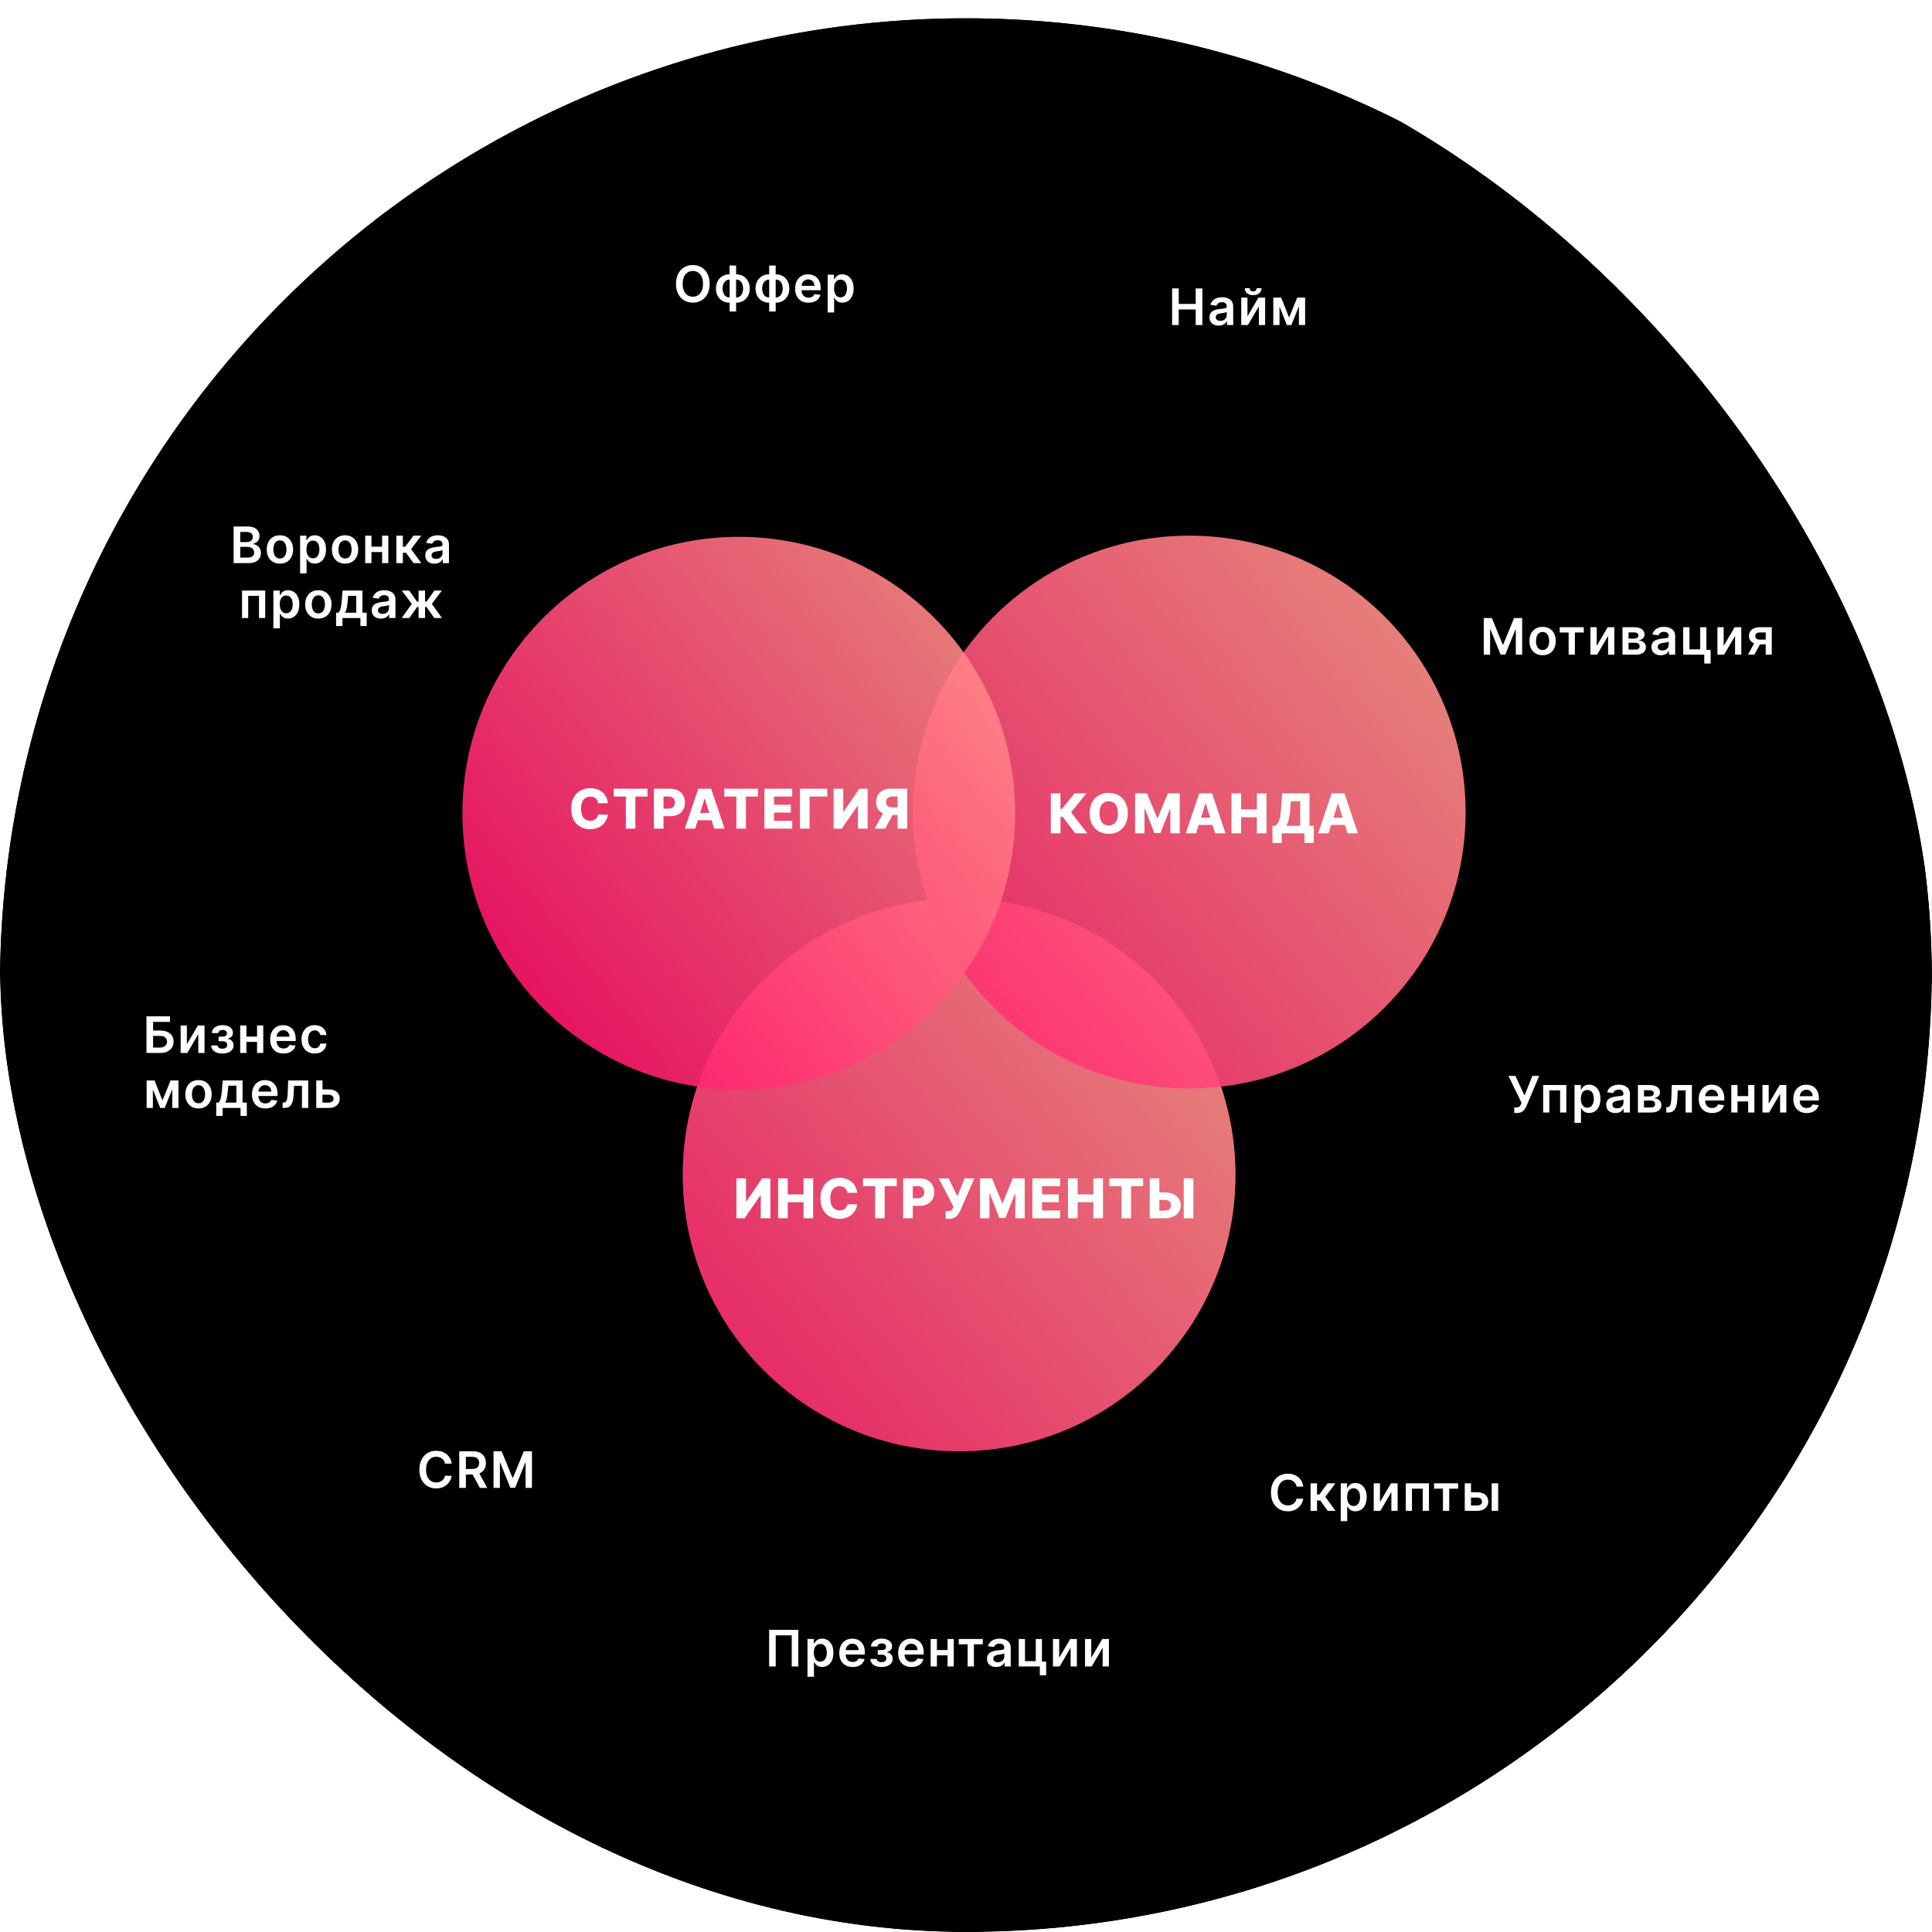 <?xml version="1.0" encoding="UTF-8"?> <svg xmlns="http://www.w3.org/2000/svg" width="422" height="422" viewBox="0 0 422 422" fill="none"><g clip-path="url(#clip0_25_370)"><g filter="url(#filter0_d_25_370)"><path d="M355.236 56.997C318.601 22.685 270.934 2.557 220.794 0.228L211 211L355.236 56.997Z" fill="black"></path></g><g filter="url(#filter1_d_25_370)"><path d="M84.082 42.439C43.983 72.631 15.962 116.129 5.048 165.123L211 211L84.082 42.439Z" fill="black"></path></g><g filter="url(#filter2_d_25_370)"><path d="M22.775 306.354C45.458 351.13 83.361 386.354 129.677 405.699L211 211L22.775 306.354Z" fill="black"></path></g><g filter="url(#filter3_d_25_370)"><path d="M272.163 412.941C320.202 398.391 361.481 367.193 388.587 324.947L211 211L272.163 412.941Z" fill="black"></path></g><g filter="url(#filter4_d_25_370)"><circle cx="211" cy="211" r="211" fill="black"></circle></g><g filter="url(#filter5_d_25_370)"><path d="M420.482 185.731C414.47 135.898 390.891 89.84 353.978 55.827L211 210.999L420.482 185.731Z" fill="black"></path></g><g filter="url(#filter6_d_25_370)"><path d="M388.215 325.525C415.459 283.368 426.782 232.88 420.151 183.125L211 211L388.215 325.525Z" fill="black"></path></g><g filter="url(#filter7_d_25_370)"><path d="M128.276 405.107C174.452 424.786 226.131 427.359 274.033 412.365L211 211L128.276 405.107Z" fill="black"></path></g><g filter="url(#filter8_d_25_370)"><path d="M5.412 163.515C-5.884 212.422 0.625 263.753 23.77 308.293L211 211L5.412 163.515Z" fill="black"></path></g><g filter="url(#filter9_d_25_370)"><path d="M220.983 0.237C170.845 -2.138 121.503 13.439 81.816 44.17L211 211L220.983 0.237Z" fill="black"></path></g><path d="M155.006 62C155.006 62.862 154.845 63.6 154.522 64.215C154.201 64.827 153.764 65.296 153.209 65.621C152.657 65.947 152.031 66.109 151.33 66.109C150.63 66.109 150.002 65.947 149.447 65.621C148.895 65.293 148.458 64.823 148.135 64.211C147.815 63.596 147.654 62.859 147.654 62C147.654 61.138 147.815 60.401 148.135 59.789C148.458 59.175 148.895 58.704 149.447 58.379C150.002 58.053 150.63 57.891 151.33 57.891C152.031 57.891 152.657 58.053 153.209 58.379C153.764 58.704 154.201 59.175 154.522 59.789C154.845 60.401 155.006 61.138 155.006 62ZM153.549 62C153.549 61.393 153.454 60.882 153.264 60.465C153.076 60.046 152.816 59.729 152.483 59.516C152.149 59.3 151.765 59.191 151.33 59.191C150.895 59.191 150.511 59.3 150.178 59.516C149.845 59.729 149.583 60.046 149.393 60.465C149.205 60.882 149.111 61.393 149.111 62C149.111 62.607 149.205 63.12 149.393 63.539C149.583 63.956 149.845 64.272 150.178 64.488C150.511 64.702 150.895 64.809 151.33 64.809C151.765 64.809 152.149 64.702 152.483 64.488C152.816 64.272 153.076 63.956 153.264 63.539C153.454 63.12 153.549 62.607 153.549 62ZM159.366 68.039V58H160.784V68.039H159.366ZM159.366 66.117C158.926 66.117 158.524 66.043 158.159 65.894C157.795 65.746 157.48 65.535 157.214 65.262C156.951 64.988 156.746 64.663 156.601 64.285C156.457 63.905 156.386 63.484 156.386 63.023C156.386 62.562 156.457 62.142 156.601 61.762C156.746 61.382 156.951 61.055 157.214 60.781C157.48 60.505 157.795 60.293 158.159 60.145C158.524 59.996 158.926 59.922 159.366 59.922H159.667V66.117H159.366ZM159.366 64.977H159.542V61.062H159.366C159.116 61.062 158.895 61.115 158.702 61.219C158.512 61.32 158.352 61.462 158.222 61.645C158.094 61.824 157.996 62.033 157.929 62.27C157.864 62.504 157.831 62.755 157.831 63.023C157.831 63.38 157.89 63.707 158.007 64.004C158.124 64.298 158.296 64.534 158.523 64.711C158.752 64.888 159.033 64.977 159.366 64.977ZM160.784 66.117H160.483V59.922H160.784C161.224 59.922 161.627 59.996 161.991 60.145C162.356 60.293 162.67 60.505 162.933 60.781C163.198 61.055 163.403 61.382 163.546 61.762C163.692 62.142 163.765 62.562 163.765 63.023C163.765 63.484 163.692 63.905 163.546 64.285C163.403 64.663 163.198 64.988 162.933 65.262C162.67 65.535 162.356 65.746 161.991 65.894C161.627 66.043 161.224 66.117 160.784 66.117ZM160.784 64.977C161.037 64.977 161.258 64.926 161.448 64.824C161.638 64.723 161.797 64.582 161.925 64.402C162.055 64.223 162.153 64.016 162.218 63.781C162.283 63.544 162.316 63.292 162.316 63.023C162.316 62.667 162.258 62.34 162.144 62.043C162.029 61.746 161.857 61.509 161.628 61.332C161.401 61.152 161.12 61.062 160.784 61.062H160.608V64.977H160.784ZM168.011 68.039V58H169.429V68.039H168.011ZM168.011 66.117C167.571 66.117 167.168 66.043 166.804 65.894C166.439 65.746 166.124 65.535 165.858 65.262C165.595 64.988 165.391 64.663 165.245 64.285C165.102 63.905 165.03 63.484 165.03 63.023C165.03 62.562 165.102 62.142 165.245 61.762C165.391 61.382 165.595 61.055 165.858 60.781C166.124 60.505 166.439 60.293 166.804 60.145C167.168 59.996 167.571 59.922 168.011 59.922H168.312V66.117H168.011ZM168.011 64.977H168.187V61.062H168.011C167.761 61.062 167.539 61.115 167.347 61.219C167.157 61.32 166.996 61.462 166.866 61.645C166.739 61.824 166.641 62.033 166.573 62.27C166.508 62.504 166.476 62.755 166.476 63.023C166.476 63.38 166.534 63.707 166.651 64.004C166.769 64.298 166.94 64.534 167.167 64.711C167.396 64.888 167.677 64.977 168.011 64.977ZM169.429 66.117H169.128V59.922H169.429C169.869 59.922 170.271 59.996 170.636 60.145C171 60.293 171.314 60.505 171.577 60.781C171.843 61.055 172.047 61.382 172.19 61.762C172.336 62.142 172.409 62.562 172.409 63.023C172.409 63.484 172.336 63.905 172.19 64.285C172.047 64.663 171.843 64.988 171.577 65.262C171.314 65.535 171 65.746 170.636 65.894C170.271 66.043 169.869 66.117 169.429 66.117ZM169.429 64.977C169.681 64.977 169.903 64.926 170.093 64.824C170.283 64.723 170.442 64.582 170.569 64.402C170.7 64.223 170.797 64.016 170.862 63.781C170.927 63.544 170.96 63.292 170.96 63.023C170.96 62.667 170.903 62.34 170.788 62.043C170.674 61.746 170.502 61.509 170.272 61.332C170.046 61.152 169.765 61.062 169.429 61.062H169.253V64.977H169.429ZM176.589 66.117C175.987 66.117 175.468 65.992 175.03 65.742C174.595 65.49 174.261 65.133 174.026 64.672C173.792 64.208 173.675 63.663 173.675 63.035C173.675 62.418 173.792 61.876 174.026 61.41C174.263 60.941 174.594 60.577 175.018 60.316C175.443 60.053 175.942 59.922 176.515 59.922C176.884 59.922 177.233 59.982 177.561 60.102C177.892 60.219 178.184 60.401 178.436 60.648C178.692 60.896 178.892 61.211 179.038 61.594C179.184 61.974 179.257 62.427 179.257 62.953V63.387H174.339V62.434H177.901C177.899 62.163 177.84 61.922 177.726 61.711C177.611 61.497 177.451 61.329 177.245 61.207C177.042 61.085 176.805 61.023 176.534 61.023C176.245 61.023 175.991 61.094 175.772 61.234C175.554 61.372 175.383 61.555 175.261 61.781C175.141 62.005 175.08 62.251 175.077 62.52V63.352C175.077 63.7 175.141 64 175.268 64.25C175.396 64.497 175.574 64.688 175.804 64.82C176.033 64.951 176.301 65.016 176.608 65.016C176.814 65.016 177 64.987 177.167 64.93C177.334 64.87 177.478 64.783 177.601 64.668C177.723 64.553 177.815 64.412 177.878 64.242L179.198 64.391C179.115 64.74 178.956 65.044 178.722 65.305C178.49 65.562 178.193 65.763 177.831 65.906C177.469 66.047 177.055 66.117 176.589 66.117ZM180.783 68.25V60H182.174V60.992H182.256C182.329 60.846 182.431 60.691 182.564 60.527C182.697 60.361 182.877 60.219 183.103 60.102C183.33 59.982 183.619 59.922 183.971 59.922C184.434 59.922 184.852 60.04 185.224 60.277C185.599 60.512 185.896 60.859 186.115 61.32C186.336 61.779 186.447 62.341 186.447 63.008C186.447 63.667 186.339 64.227 186.123 64.688C185.907 65.148 185.612 65.5 185.24 65.742C184.868 65.984 184.446 66.106 183.974 66.106C183.631 66.106 183.346 66.048 183.119 65.934C182.892 65.819 182.71 65.681 182.572 65.519C182.437 65.356 182.331 65.201 182.256 65.055H182.197V68.25H180.783ZM182.17 63C182.17 63.388 182.224 63.728 182.334 64.019C182.446 64.311 182.606 64.539 182.814 64.703C183.025 64.865 183.28 64.945 183.58 64.945C183.892 64.945 184.154 64.862 184.365 64.695C184.576 64.526 184.735 64.296 184.842 64.004C184.951 63.71 185.006 63.375 185.006 63C185.006 62.628 184.952 62.297 184.846 62.008C184.739 61.719 184.58 61.492 184.369 61.328C184.158 61.164 183.895 61.082 183.58 61.082C183.278 61.082 183.021 61.161 182.81 61.32C182.599 61.479 182.439 61.702 182.33 61.988C182.223 62.275 182.17 62.612 182.17 63Z" fill="white"></path><path d="M51.026 123V115H54.089C54.667 115 55.147 115.091 55.53 115.273C55.915 115.453 56.203 115.699 56.393 116.012C56.586 116.324 56.682 116.678 56.682 117.074C56.682 117.4 56.62 117.678 56.495 117.91C56.37 118.139 56.202 118.326 55.991 118.469C55.78 118.612 55.544 118.715 55.284 118.777V118.855C55.568 118.871 55.84 118.958 56.1 119.117C56.363 119.273 56.578 119.495 56.745 119.781C56.911 120.068 56.995 120.414 56.995 120.82C56.995 121.234 56.895 121.607 56.694 121.937C56.494 122.266 56.191 122.525 55.788 122.715C55.384 122.905 54.876 123 54.264 123H51.026ZM52.475 121.789H54.034C54.56 121.789 54.939 121.689 55.171 121.488C55.405 121.285 55.522 121.025 55.522 120.707C55.522 120.47 55.464 120.257 55.346 120.066C55.229 119.874 55.063 119.723 54.846 119.613C54.63 119.501 54.373 119.445 54.073 119.445H52.475V121.789ZM52.475 118.402H53.909C54.159 118.402 54.384 118.357 54.585 118.266C54.785 118.172 54.943 118.04 55.057 117.871C55.175 117.699 55.233 117.496 55.233 117.262C55.233 116.952 55.124 116.697 54.905 116.496C54.689 116.296 54.367 116.195 53.94 116.195H52.475V118.402ZM61.14 123.117C60.554 123.117 60.047 122.988 59.617 122.73C59.187 122.473 58.854 122.112 58.617 121.648C58.383 121.185 58.265 120.643 58.265 120.023C58.265 119.404 58.383 118.861 58.617 118.395C58.854 117.928 59.187 117.566 59.617 117.309C60.047 117.051 60.554 116.922 61.14 116.922C61.726 116.922 62.234 117.051 62.664 117.309C63.093 117.566 63.425 117.928 63.66 118.395C63.897 118.861 64.015 119.404 64.015 120.023C64.015 120.643 63.897 121.185 63.66 121.648C63.425 122.112 63.093 122.473 62.664 122.73C62.234 122.988 61.726 123.117 61.14 123.117ZM61.148 121.984C61.466 121.984 61.731 121.897 61.945 121.723C62.158 121.546 62.317 121.309 62.422 121.012C62.528 120.715 62.582 120.384 62.582 120.02C62.582 119.652 62.528 119.32 62.422 119.023C62.317 118.724 62.158 118.486 61.945 118.309C61.731 118.132 61.466 118.043 61.148 118.043C60.823 118.043 60.552 118.132 60.336 118.309C60.122 118.486 59.962 118.724 59.855 119.023C59.751 119.32 59.699 119.652 59.699 120.02C59.699 120.384 59.751 120.715 59.855 121.012C59.962 121.309 60.122 121.546 60.336 121.723C60.552 121.897 60.823 121.984 61.148 121.984ZM65.546 125.25V117H66.936V117.992H67.018C67.091 117.846 67.194 117.691 67.327 117.527C67.46 117.361 67.639 117.219 67.866 117.102C68.092 116.982 68.381 116.922 68.733 116.922C69.197 116.922 69.615 117.04 69.987 117.277C70.362 117.512 70.659 117.859 70.877 118.32C71.099 118.779 71.21 119.341 71.21 120.008C71.21 120.667 71.102 121.227 70.885 121.687C70.669 122.148 70.375 122.5 70.002 122.742C69.63 122.984 69.208 123.105 68.737 123.105C68.393 123.105 68.108 123.048 67.881 122.934C67.655 122.819 67.473 122.681 67.335 122.52C67.199 122.355 67.094 122.201 67.018 122.055H66.96V125.25H65.546ZM66.932 120C66.932 120.388 66.987 120.728 67.096 121.02C67.208 121.311 67.368 121.539 67.577 121.703C67.788 121.865 68.043 121.945 68.342 121.945C68.655 121.945 68.917 121.862 69.127 121.695C69.338 121.526 69.497 121.296 69.604 121.004C69.713 120.71 69.768 120.375 69.768 120C69.768 119.628 69.715 119.297 69.608 119.008C69.501 118.719 69.342 118.492 69.131 118.328C68.921 118.164 68.657 118.082 68.342 118.082C68.04 118.082 67.784 118.161 67.573 118.32C67.362 118.479 67.202 118.702 67.092 118.988C66.986 119.275 66.932 119.612 66.932 120ZM75.368 123.117C74.782 123.117 74.274 122.988 73.844 122.73C73.415 122.473 73.081 122.112 72.844 121.648C72.61 121.185 72.493 120.643 72.493 120.023C72.493 119.404 72.61 118.861 72.844 118.395C73.081 117.928 73.415 117.566 73.844 117.309C74.274 117.051 74.782 116.922 75.368 116.922C75.954 116.922 76.461 117.051 76.891 117.309C77.321 117.566 77.653 117.928 77.887 118.395C78.124 118.861 78.243 119.404 78.243 120.023C78.243 120.643 78.124 121.185 77.887 121.648C77.653 122.112 77.321 122.473 76.891 122.73C76.461 122.988 75.954 123.117 75.368 123.117ZM75.376 121.984C75.693 121.984 75.959 121.897 76.172 121.723C76.386 121.546 76.545 121.309 76.649 121.012C76.756 120.715 76.809 120.384 76.809 120.02C76.809 119.652 76.756 119.32 76.649 119.023C76.545 118.724 76.386 118.486 76.172 118.309C75.959 118.132 75.693 118.043 75.376 118.043C75.05 118.043 74.779 118.132 74.563 118.309C74.349 118.486 74.189 118.724 74.082 119.023C73.978 119.32 73.926 119.652 73.926 120.02C73.926 120.384 73.978 120.715 74.082 121.012C74.189 121.309 74.349 121.546 74.563 121.723C74.779 121.897 75.05 121.984 75.376 121.984ZM83.894 119.414V120.574H80.699V119.414H83.894ZM81.136 117V123H79.773V117H81.136ZM84.82 117V123H83.46V117H84.82ZM86.58 123V117H87.995V119.422H88.51L90.315 117H92.018L89.795 119.945L92.041 123H90.33L88.686 120.738H87.995V123H86.58ZM94.9 123.121C94.519 123.121 94.177 123.053 93.872 122.918C93.57 122.78 93.331 122.577 93.154 122.309C92.979 122.04 92.892 121.71 92.892 121.316C92.892 120.978 92.954 120.698 93.079 120.477C93.204 120.255 93.375 120.078 93.591 119.945C93.807 119.812 94.051 119.712 94.322 119.645C94.595 119.574 94.877 119.523 95.169 119.492C95.521 119.456 95.806 119.423 96.025 119.395C96.243 119.363 96.402 119.316 96.501 119.254C96.603 119.189 96.654 119.089 96.654 118.953V118.93C96.654 118.635 96.566 118.408 96.392 118.246C96.217 118.085 95.966 118.004 95.638 118.004C95.292 118.004 95.017 118.079 94.814 118.23C94.613 118.382 94.478 118.56 94.407 118.766L93.087 118.578C93.191 118.214 93.363 117.909 93.603 117.664C93.842 117.417 94.135 117.232 94.482 117.109C94.828 116.984 95.211 116.922 95.63 116.922C95.919 116.922 96.207 116.956 96.493 117.023C96.78 117.091 97.042 117.203 97.279 117.359C97.516 117.513 97.706 117.723 97.849 117.988C97.995 118.254 98.068 118.586 98.068 118.984V123H96.708V122.176H96.661C96.575 122.342 96.454 122.499 96.298 122.645C96.144 122.788 95.95 122.904 95.716 122.992C95.484 123.078 95.212 123.121 94.9 123.121ZM95.267 122.082C95.551 122.082 95.797 122.026 96.005 121.914C96.213 121.799 96.374 121.648 96.486 121.461C96.6 121.273 96.657 121.069 96.657 120.848V120.141C96.613 120.177 96.538 120.211 96.431 120.242C96.327 120.273 96.21 120.301 96.079 120.324C95.949 120.348 95.82 120.368 95.693 120.387C95.565 120.405 95.454 120.421 95.361 120.434C95.15 120.462 94.961 120.509 94.794 120.574C94.627 120.639 94.496 120.73 94.4 120.848C94.303 120.962 94.255 121.111 94.255 121.293C94.255 121.553 94.35 121.75 94.54 121.883C94.73 122.016 94.973 122.082 95.267 122.082ZM52.864 135V129H57.93V135H56.567V130.16H54.215V135H52.864ZM59.714 137.25V129H61.105V129.992H61.187C61.26 129.846 61.362 129.691 61.495 129.527C61.628 129.361 61.808 129.219 62.034 129.102C62.261 128.982 62.55 128.922 62.901 128.922C63.365 128.922 63.783 129.04 64.155 129.277C64.53 129.512 64.827 129.859 65.046 130.32C65.267 130.779 65.378 131.341 65.378 132.008C65.378 132.667 65.27 133.227 65.054 133.687C64.838 134.148 64.543 134.5 64.171 134.742C63.799 134.984 63.377 135.105 62.905 135.105C62.562 135.105 62.276 135.048 62.05 134.934C61.823 134.819 61.641 134.681 61.503 134.52C61.368 134.355 61.262 134.201 61.187 134.055H61.128V137.25H59.714ZM61.101 132C61.101 132.388 61.155 132.728 61.265 133.02C61.377 133.311 61.537 133.539 61.745 133.703C61.956 133.865 62.211 133.945 62.511 133.945C62.823 133.945 63.085 133.862 63.296 133.695C63.507 133.526 63.666 133.296 63.773 133.004C63.882 132.71 63.937 132.375 63.937 132C63.937 131.628 63.883 131.297 63.776 131.008C63.67 130.719 63.511 130.492 63.3 130.328C63.089 130.164 62.826 130.082 62.511 130.082C62.209 130.082 61.952 130.161 61.741 130.32C61.53 130.479 61.37 130.702 61.261 130.988C61.154 131.275 61.101 131.612 61.101 132ZM69.536 135.117C68.95 135.117 68.442 134.988 68.013 134.73C67.583 134.473 67.25 134.112 67.013 133.648C66.778 133.185 66.661 132.643 66.661 132.023C66.661 131.404 66.778 130.861 67.013 130.395C67.25 129.928 67.583 129.566 68.013 129.309C68.442 129.051 68.95 128.922 69.536 128.922C70.122 128.922 70.63 129.051 71.06 129.309C71.489 129.566 71.821 129.928 72.056 130.395C72.293 130.861 72.411 131.404 72.411 132.023C72.411 132.643 72.293 133.185 72.056 133.648C71.821 134.112 71.489 134.473 71.06 134.73C70.63 134.988 70.122 135.117 69.536 135.117ZM69.544 133.984C69.862 133.984 70.127 133.897 70.341 133.723C70.554 133.546 70.713 133.309 70.817 133.012C70.924 132.715 70.978 132.384 70.978 132.02C70.978 131.652 70.924 131.32 70.817 131.023C70.713 130.724 70.554 130.486 70.341 130.309C70.127 130.132 69.862 130.043 69.544 130.043C69.219 130.043 68.948 130.132 68.731 130.309C68.518 130.486 68.358 130.724 68.251 131.023C68.147 131.32 68.095 131.652 68.095 132.02C68.095 132.384 68.147 132.715 68.251 133.012C68.358 133.309 68.518 133.546 68.731 133.723C68.948 133.897 69.219 133.984 69.544 133.984ZM73.41 136.742V133.836H73.887C74.014 133.737 74.121 133.603 74.207 133.434C74.293 133.262 74.363 133.06 74.418 132.828C74.475 132.594 74.522 132.332 74.559 132.043C74.595 131.751 74.628 131.438 74.656 131.102L74.828 129H79.164V133.836H80.094V136.742H78.727V135H74.801V136.742H73.41ZM75.34 133.836H77.812V130.141H76.055L75.961 131.102C75.909 131.737 75.84 132.281 75.754 132.734C75.668 133.187 75.53 133.555 75.34 133.836ZM83.206 135.121C82.826 135.121 82.483 135.053 82.179 134.918C81.876 134.78 81.637 134.577 81.46 134.309C81.285 134.04 81.198 133.71 81.198 133.316C81.198 132.978 81.261 132.698 81.386 132.477C81.511 132.255 81.681 132.078 81.897 131.945C82.114 131.812 82.357 131.712 82.628 131.645C82.901 131.574 83.184 131.523 83.475 131.492C83.827 131.456 84.112 131.423 84.331 131.395C84.55 131.363 84.709 131.316 84.808 131.254C84.909 131.189 84.96 131.089 84.96 130.953V130.93C84.96 130.635 84.873 130.408 84.698 130.246C84.524 130.085 84.272 130.004 83.944 130.004C83.598 130.004 83.323 130.079 83.12 130.23C82.919 130.382 82.784 130.56 82.714 130.766L81.393 130.578C81.498 130.214 81.669 129.909 81.909 129.664C82.149 129.417 82.442 129.232 82.788 129.109C83.134 128.984 83.517 128.922 83.936 128.922C84.225 128.922 84.513 128.956 84.8 129.023C85.086 129.091 85.348 129.203 85.585 129.359C85.822 129.513 86.012 129.723 86.155 129.988C86.301 130.254 86.374 130.586 86.374 130.984V135H85.014V134.176H84.968C84.882 134.342 84.761 134.499 84.604 134.645C84.451 134.788 84.257 134.904 84.022 134.992C83.791 135.078 83.518 135.121 83.206 135.121ZM83.573 134.082C83.857 134.082 84.103 134.026 84.311 133.914C84.52 133.799 84.68 133.648 84.792 133.461C84.906 133.273 84.964 133.069 84.964 132.848V132.141C84.919 132.177 84.844 132.211 84.737 132.242C84.633 132.273 84.516 132.301 84.386 132.324C84.255 132.348 84.126 132.368 83.999 132.387C83.871 132.405 83.761 132.421 83.667 132.434C83.456 132.462 83.267 132.509 83.1 132.574C82.934 132.639 82.802 132.73 82.706 132.848C82.61 132.962 82.561 133.111 82.561 133.293C82.561 133.553 82.656 133.75 82.847 133.883C83.037 134.016 83.279 134.082 83.573 134.082ZM87.735 135L89.95 131.902L87.755 129H89.388L91.094 131.418H91.43V129H92.844V131.418H93.173L94.88 129H96.513L94.329 131.902L96.532 135H94.864L93.157 132.578H92.844V135H91.43V132.578H91.118L89.403 135H87.735Z" fill="white"></path><path d="M31.991 230V222H37.136V223.215H33.441V225.09H34.984C35.596 225.09 36.12 225.19 36.558 225.391C36.998 225.589 37.335 225.868 37.57 226.23C37.804 226.592 37.921 227.018 37.921 227.508C37.921 228 37.804 228.434 37.57 228.809C37.335 229.181 36.998 229.473 36.558 229.684C36.12 229.895 35.596 230 34.984 230H31.991ZM33.441 228.812H34.984C35.306 228.812 35.58 228.751 35.804 228.629C36.028 228.507 36.197 228.345 36.312 228.145C36.429 227.944 36.487 227.727 36.487 227.492C36.487 227.154 36.357 226.866 36.097 226.629C35.839 226.389 35.468 226.27 34.984 226.27H33.441V228.812ZM40.819 228.086L43.222 224H44.675V230H43.308V225.91L40.913 230H39.456V224H40.819V228.086ZM46.125 228.355H47.527C47.54 228.579 47.641 228.753 47.828 228.875C48.016 228.997 48.259 229.059 48.559 229.059C48.863 229.059 49.12 228.992 49.328 228.859C49.539 228.724 49.645 228.52 49.645 228.246C49.645 228.085 49.604 227.943 49.523 227.82C49.443 227.695 49.33 227.599 49.184 227.531C49.038 227.464 48.866 227.43 48.668 227.43H47.75V226.426H48.668C48.962 226.426 49.185 226.358 49.336 226.223C49.49 226.087 49.566 225.917 49.566 225.711C49.566 225.49 49.486 225.31 49.324 225.172C49.165 225.034 48.945 224.965 48.664 224.965C48.383 224.965 48.148 225.029 47.961 225.156C47.776 225.284 47.68 225.448 47.672 225.648H46.277C46.283 225.299 46.387 224.996 46.59 224.738C46.796 224.48 47.072 224.28 47.418 224.137C47.767 223.993 48.16 223.922 48.598 223.922C49.066 223.922 49.471 223.992 49.813 224.133C50.154 224.273 50.417 224.47 50.602 224.723C50.786 224.973 50.879 225.267 50.879 225.605C50.879 225.931 50.777 226.201 50.574 226.414C50.371 226.625 50.098 226.776 49.754 226.867V226.93C49.991 226.943 50.205 227.01 50.395 227.133C50.585 227.253 50.736 227.415 50.848 227.621C50.96 227.827 51.016 228.065 51.016 228.336C51.016 228.703 50.91 229.021 50.699 229.289C50.488 229.555 50.198 229.759 49.828 229.902C49.461 230.046 49.04 230.117 48.566 230.117C48.105 230.117 47.693 230.048 47.328 229.91C46.966 229.77 46.678 229.568 46.465 229.305C46.251 229.042 46.138 228.725 46.125 228.355ZM56.58 226.414V227.574H53.385V226.414H56.58ZM53.822 224V230H52.459V224H53.822ZM57.506 224V230H56.147V224H57.506ZM61.923 230.117C61.321 230.117 60.802 229.992 60.364 229.742C59.929 229.49 59.595 229.133 59.36 228.672C59.126 228.208 59.009 227.663 59.009 227.035C59.009 226.418 59.126 225.876 59.36 225.41C59.597 224.941 59.928 224.577 60.352 224.316C60.777 224.053 61.276 223.922 61.849 223.922C62.218 223.922 62.567 223.982 62.895 224.102C63.226 224.219 63.518 224.401 63.77 224.648C64.026 224.896 64.226 225.211 64.372 225.594C64.518 225.974 64.591 226.427 64.591 226.953V227.387H59.673V226.434H63.235C63.233 226.163 63.174 225.922 63.059 225.711C62.945 225.497 62.785 225.329 62.579 225.207C62.376 225.085 62.139 225.023 61.868 225.023C61.579 225.023 61.325 225.094 61.106 225.234C60.888 225.372 60.717 225.555 60.595 225.781C60.475 226.005 60.414 226.251 60.411 226.52V227.352C60.411 227.701 60.475 228 60.602 228.25C60.73 228.497 60.908 228.687 61.138 228.82C61.367 228.951 61.635 229.016 61.942 229.016C62.148 229.016 62.334 228.987 62.501 228.93C62.668 228.87 62.812 228.783 62.934 228.668C63.057 228.553 63.149 228.411 63.212 228.242L64.532 228.391C64.449 228.74 64.29 229.044 64.056 229.305C63.824 229.562 63.527 229.763 63.165 229.906C62.803 230.047 62.389 230.117 61.923 230.117ZM68.734 230.117C68.135 230.117 67.621 229.986 67.191 229.723C66.764 229.46 66.435 229.096 66.203 228.633C65.974 228.167 65.859 227.63 65.859 227.023C65.859 226.414 65.976 225.876 66.211 225.41C66.445 224.941 66.776 224.577 67.203 224.316C67.633 224.053 68.141 223.922 68.726 223.922C69.213 223.922 69.644 224.012 70.019 224.191C70.397 224.368 70.698 224.62 70.922 224.945C71.146 225.268 71.273 225.646 71.305 226.078H69.953C69.898 225.789 69.768 225.548 69.562 225.355C69.359 225.16 69.087 225.062 68.746 225.062C68.457 225.062 68.203 225.141 67.984 225.297C67.766 225.451 67.595 225.672 67.472 225.961C67.353 226.25 67.293 226.596 67.293 227C67.293 227.409 67.353 227.76 67.472 228.055C67.592 228.346 67.76 228.572 67.976 228.73C68.195 228.887 68.452 228.965 68.746 228.965C68.954 228.965 69.141 228.926 69.305 228.848C69.471 228.767 69.611 228.651 69.722 228.5C69.835 228.349 69.911 228.165 69.953 227.949H71.305C71.271 228.374 71.146 228.75 70.93 229.078C70.713 229.404 70.419 229.659 70.047 229.844C69.674 230.026 69.237 230.117 68.734 230.117ZM35.483 240.355L37.264 236H38.404L35.979 242H34.99L32.619 236H33.748L35.483 240.355ZM33.393 236V242H32.029V236H33.393ZM37.631 242V236H38.983V242H37.631ZM43.356 242.117C42.77 242.117 42.262 241.988 41.832 241.73C41.403 241.473 41.069 241.112 40.832 240.648C40.598 240.185 40.481 239.643 40.481 239.023C40.481 238.404 40.598 237.861 40.832 237.395C41.069 236.928 41.403 236.566 41.832 236.309C42.262 236.051 42.77 235.922 43.356 235.922C43.941 235.922 44.449 236.051 44.879 236.309C45.309 236.566 45.641 236.928 45.875 237.395C46.112 237.861 46.231 238.404 46.231 239.023C46.231 239.643 46.112 240.185 45.875 240.648C45.641 241.112 45.309 241.473 44.879 241.73C44.449 241.988 43.941 242.117 43.356 242.117ZM43.363 240.984C43.681 240.984 43.947 240.897 44.16 240.723C44.374 240.546 44.533 240.309 44.637 240.012C44.744 239.715 44.797 239.384 44.797 239.02C44.797 238.652 44.744 238.32 44.637 238.023C44.533 237.724 44.374 237.486 44.16 237.309C43.947 237.132 43.681 237.043 43.363 237.043C43.038 237.043 42.767 237.132 42.551 237.309C42.337 237.486 42.177 237.724 42.07 238.023C41.966 238.32 41.914 238.652 41.914 239.02C41.914 239.384 41.966 239.715 42.07 240.012C42.177 240.309 42.337 240.546 42.551 240.723C42.767 240.897 43.038 240.984 43.363 240.984ZM47.23 243.742V240.836H47.706C47.834 240.737 47.941 240.603 48.026 240.434C48.112 240.262 48.183 240.06 48.237 239.828C48.295 239.594 48.342 239.332 48.378 239.043C48.414 238.751 48.447 238.438 48.476 238.102L48.648 236H52.983V240.836H53.913V243.742H52.546V242H48.62V243.742H47.23ZM49.159 240.836H51.632V237.141H49.874L49.78 238.102C49.728 238.737 49.659 239.281 49.573 239.734C49.487 240.187 49.349 240.555 49.159 240.836ZM57.955 242.117C57.353 242.117 56.834 241.992 56.396 241.742C55.962 241.49 55.627 241.133 55.392 240.672C55.158 240.208 55.041 239.663 55.041 239.035C55.041 238.418 55.158 237.876 55.392 237.41C55.63 236.941 55.96 236.577 56.385 236.316C56.809 236.053 57.308 235.922 57.881 235.922C58.251 235.922 58.6 235.982 58.928 236.102C59.258 236.219 59.55 236.401 59.803 236.648C60.058 236.896 60.258 237.211 60.404 237.594C60.55 237.974 60.623 238.427 60.623 238.953V239.387H55.705V238.434H59.267C59.265 238.163 59.206 237.922 59.092 237.711C58.977 237.497 58.817 237.329 58.611 237.207C58.408 237.085 58.171 237.023 57.9 237.023C57.611 237.023 57.357 237.094 57.139 237.234C56.92 237.372 56.749 237.555 56.627 237.781C56.507 238.005 56.446 238.251 56.443 238.52V239.352C56.443 239.701 56.507 240 56.635 240.25C56.762 240.497 56.941 240.687 57.17 240.82C57.399 240.951 57.667 241.016 57.975 241.016C58.18 241.016 58.367 240.987 58.533 240.93C58.7 240.87 58.844 240.783 58.967 240.668C59.089 240.553 59.182 240.411 59.244 240.242L60.564 240.391C60.481 240.74 60.322 241.044 60.088 241.305C59.856 241.562 59.559 241.763 59.197 241.906C58.835 242.047 58.421 242.117 57.955 242.117ZM61.735 242L61.727 240.836H61.934C62.091 240.836 62.222 240.801 62.329 240.73C62.436 240.66 62.524 240.543 62.595 240.379C62.665 240.212 62.72 239.988 62.759 239.707C62.798 239.426 62.825 239.076 62.841 238.656L62.946 236H67.321V242H65.954V237.16H64.231L64.138 239.094C64.114 239.594 64.058 240.027 63.97 240.395C63.884 240.759 63.761 241.06 63.602 241.297C63.446 241.534 63.25 241.711 63.013 241.828C62.776 241.943 62.496 242 62.173 242H61.735ZM70.032 237.953H71.802C72.567 237.953 73.16 238.139 73.579 238.512C73.998 238.884 74.209 239.372 74.212 239.977C74.209 240.37 74.113 240.719 73.923 241.023C73.735 241.328 73.462 241.568 73.102 241.742C72.746 241.914 72.312 242 71.802 242H69.075V236H70.438V240.84H71.802C72.109 240.84 72.362 240.762 72.559 240.605C72.757 240.447 72.856 240.243 72.856 239.996C72.856 239.736 72.757 239.523 72.559 239.359C72.362 239.195 72.109 239.113 71.802 239.113H70.032V237.953Z" fill="white"></path><path d="M98.658 319.699H97.197C97.155 319.46 97.078 319.247 96.966 319.062C96.854 318.875 96.715 318.716 96.548 318.586C96.382 318.456 96.192 318.358 95.978 318.293C95.767 318.225 95.539 318.191 95.294 318.191C94.86 318.191 94.474 318.301 94.138 318.52C93.802 318.736 93.539 319.053 93.349 319.473C93.159 319.889 93.064 320.398 93.064 321C93.064 321.612 93.159 322.128 93.349 322.547C93.542 322.964 93.805 323.279 94.138 323.492C94.474 323.703 94.858 323.809 95.291 323.809C95.53 323.809 95.754 323.777 95.963 323.715C96.173 323.65 96.362 323.555 96.529 323.43C96.698 323.305 96.84 323.151 96.955 322.969C97.072 322.786 97.153 322.578 97.197 322.344L98.658 322.352C98.603 322.732 98.485 323.089 98.302 323.422C98.123 323.755 97.887 324.049 97.595 324.305C97.304 324.557 96.963 324.755 96.572 324.898C96.181 325.039 95.748 325.109 95.271 325.109C94.568 325.109 93.94 324.947 93.388 324.621C92.836 324.296 92.401 323.826 92.084 323.211C91.766 322.596 91.607 321.859 91.607 321C91.607 320.138 91.767 319.401 92.088 318.789C92.408 318.174 92.844 317.704 93.396 317.379C93.948 317.053 94.573 316.891 95.271 316.891C95.716 316.891 96.13 316.953 96.513 317.078C96.896 317.203 97.237 317.387 97.537 317.629C97.836 317.868 98.082 318.163 98.275 318.512C98.47 318.858 98.598 319.254 98.658 319.699ZM100.315 325V317H103.315C103.93 317 104.445 317.107 104.862 317.32C105.281 317.534 105.597 317.833 105.811 318.219C106.027 318.602 106.135 319.048 106.135 319.559C106.135 320.072 106.026 320.517 105.807 320.895C105.591 321.27 105.272 321.56 104.85 321.766C104.428 321.969 103.91 322.07 103.295 322.07H101.159V320.867H103.1C103.459 320.867 103.754 320.818 103.983 320.719C104.212 320.617 104.381 320.47 104.491 320.277C104.603 320.082 104.659 319.842 104.659 319.559C104.659 319.275 104.603 319.033 104.491 318.832C104.379 318.629 104.208 318.475 103.979 318.371C103.75 318.264 103.454 318.211 103.092 318.211H101.764V325H100.315ZM104.448 321.375L106.428 325H104.811L102.866 321.375H104.448ZM107.799 317H109.573L111.948 322.797H112.041L114.416 317H116.19V325H114.799V319.504H114.725L112.514 324.977H111.475L109.264 319.492H109.19V325H107.799V317Z" fill="white"></path><path d="M174.374 356V364H172.936V357.203H169.436V364H167.999V356H174.374ZM176.375 366.25V358H177.765V358.992H177.847C177.92 358.846 178.023 358.691 178.156 358.527C178.289 358.361 178.469 358.219 178.695 358.102C178.922 357.982 179.211 357.922 179.562 357.922C180.026 357.922 180.444 358.04 180.816 358.277C181.191 358.512 181.488 358.859 181.707 359.32C181.928 359.779 182.039 360.341 182.039 361.008C182.039 361.667 181.931 362.227 181.715 362.687C181.499 363.148 181.204 363.5 180.832 363.742C180.459 363.984 180.038 364.105 179.566 364.105C179.222 364.105 178.937 364.048 178.711 363.934C178.484 363.819 178.302 363.681 178.164 363.52C178.028 363.355 177.923 363.201 177.847 363.055H177.789V366.25H176.375ZM177.762 361C177.762 361.388 177.816 361.728 177.926 362.02C178.038 362.311 178.198 362.539 178.406 362.703C178.617 362.865 178.872 362.945 179.172 362.945C179.484 362.945 179.746 362.862 179.957 362.695C180.168 362.526 180.327 362.296 180.433 362.004C180.543 361.71 180.597 361.375 180.597 361C180.597 360.628 180.544 360.297 180.437 360.008C180.331 359.719 180.172 359.492 179.961 359.328C179.75 359.164 179.487 359.082 179.172 359.082C178.87 359.082 178.613 359.161 178.402 359.32C178.191 359.479 178.031 359.702 177.922 359.988C177.815 360.275 177.762 360.612 177.762 361ZM186.236 364.117C185.635 364.117 185.115 363.992 184.677 363.742C184.243 363.49 183.908 363.133 183.674 362.672C183.439 362.208 183.322 361.663 183.322 361.035C183.322 360.418 183.439 359.876 183.674 359.41C183.911 358.941 184.241 358.577 184.666 358.316C185.09 358.053 185.589 357.922 186.162 357.922C186.532 357.922 186.881 357.982 187.209 358.102C187.539 358.219 187.831 358.401 188.084 358.648C188.339 358.896 188.539 359.211 188.685 359.594C188.831 359.974 188.904 360.427 188.904 360.953V361.387H183.986V360.434H187.549C187.546 360.163 187.487 359.922 187.373 359.711C187.258 359.497 187.098 359.329 186.892 359.207C186.689 359.085 186.452 359.023 186.181 359.023C185.892 359.023 185.638 359.094 185.42 359.234C185.201 359.372 185.03 359.555 184.908 359.781C184.788 360.005 184.727 360.251 184.724 360.52V361.352C184.724 361.701 184.788 362 184.916 362.25C185.043 362.497 185.222 362.687 185.451 362.82C185.68 362.951 185.948 363.016 186.256 363.016C186.461 363.016 186.648 362.987 186.814 362.93C186.981 362.87 187.125 362.783 187.248 362.668C187.37 362.553 187.463 362.411 187.525 362.242L188.845 362.391C188.762 362.74 188.603 363.044 188.369 363.305C188.137 363.562 187.84 363.763 187.478 363.906C187.116 364.047 186.702 364.117 186.236 364.117ZM190.098 362.355H191.501C191.514 362.579 191.614 362.753 191.801 362.875C191.989 362.997 192.232 363.059 192.532 363.059C192.837 363.059 193.093 362.992 193.301 362.859C193.512 362.724 193.618 362.52 193.618 362.246C193.618 362.085 193.577 361.943 193.497 361.82C193.416 361.695 193.303 361.599 193.157 361.531C193.011 361.464 192.839 361.43 192.641 361.43H191.723V360.426H192.641C192.936 360.426 193.158 360.358 193.309 360.223C193.463 360.087 193.54 359.917 193.54 359.711C193.54 359.49 193.459 359.31 193.298 359.172C193.139 359.034 192.919 358.965 192.637 358.965C192.356 358.965 192.122 359.029 191.934 359.156C191.749 359.284 191.653 359.448 191.645 359.648H190.251C190.256 359.299 190.36 358.996 190.563 358.738C190.769 358.48 191.045 358.28 191.391 358.137C191.74 357.993 192.133 357.922 192.571 357.922C193.04 357.922 193.445 357.992 193.786 358.133C194.127 358.273 194.39 358.47 194.575 358.723C194.76 358.973 194.852 359.267 194.852 359.605C194.852 359.931 194.751 360.201 194.548 360.414C194.344 360.625 194.071 360.776 193.727 360.867V360.93C193.964 360.943 194.178 361.01 194.368 361.133C194.558 361.253 194.709 361.415 194.821 361.621C194.933 361.827 194.989 362.065 194.989 362.336C194.989 362.703 194.883 363.021 194.673 363.289C194.462 363.555 194.171 363.759 193.801 363.902C193.434 364.046 193.014 364.117 192.54 364.117C192.079 364.117 191.666 364.048 191.301 363.91C190.939 363.77 190.652 363.568 190.438 363.305C190.225 363.042 190.111 362.725 190.098 362.355ZM199.088 364.117C198.487 364.117 197.967 363.992 197.53 363.742C197.095 363.49 196.76 363.133 196.526 362.672C196.292 362.208 196.174 361.663 196.174 361.035C196.174 360.418 196.292 359.876 196.526 359.41C196.763 358.941 197.094 358.577 197.518 358.316C197.943 358.053 198.441 357.922 199.014 357.922C199.384 357.922 199.733 357.982 200.061 358.102C200.392 358.219 200.684 358.401 200.936 358.648C201.191 358.896 201.392 359.211 201.538 359.594C201.684 359.974 201.756 360.427 201.756 360.953V361.387H196.838V360.434H200.401C200.398 360.163 200.34 359.922 200.225 359.711C200.111 359.497 199.95 359.329 199.745 359.207C199.542 359.085 199.305 359.023 199.034 359.023C198.745 359.023 198.491 359.094 198.272 359.234C198.053 359.372 197.883 359.555 197.76 359.781C197.641 360.005 197.579 360.251 197.577 360.52V361.352C197.577 361.701 197.641 362 197.768 362.25C197.896 362.497 198.074 362.687 198.303 362.82C198.532 362.951 198.801 363.016 199.108 363.016C199.314 363.016 199.5 362.987 199.667 362.93C199.833 362.87 199.978 362.783 200.1 362.668C200.223 362.553 200.315 362.411 200.378 362.242L201.698 362.391C201.614 362.74 201.456 363.044 201.221 363.305C200.989 363.562 200.693 363.763 200.331 363.906C199.969 364.047 199.555 364.117 199.088 364.117ZM207.404 360.414V361.574H204.208V360.414H207.404ZM204.646 358V364H203.283V358H204.646ZM208.33 358V364H206.97V358H208.33ZM209.418 359.16V358H214.668V359.16H212.727V364H211.36V359.16H209.418ZM217.604 364.121C217.224 364.121 216.881 364.053 216.577 363.918C216.274 363.78 216.035 363.577 215.858 363.309C215.683 363.04 215.596 362.71 215.596 362.316C215.596 361.978 215.659 361.698 215.784 361.477C215.909 361.255 216.079 361.078 216.295 360.945C216.511 360.812 216.755 360.712 217.026 360.645C217.299 360.574 217.582 360.523 217.873 360.492C218.225 360.456 218.51 360.423 218.729 360.395C218.948 360.363 219.106 360.316 219.205 360.254C219.307 360.189 219.358 360.089 219.358 359.953V359.93C219.358 359.635 219.271 359.408 219.096 359.246C218.922 359.085 218.67 359.004 218.342 359.004C217.996 359.004 217.721 359.079 217.518 359.23C217.317 359.382 217.182 359.56 217.112 359.766L215.791 359.578C215.896 359.214 216.067 358.909 216.307 358.664C216.547 358.417 216.84 358.232 217.186 358.109C217.532 357.984 217.915 357.922 218.334 357.922C218.623 357.922 218.911 357.956 219.198 358.023C219.484 358.091 219.746 358.203 219.983 358.359C220.22 358.513 220.41 358.723 220.553 358.988C220.699 359.254 220.772 359.586 220.772 359.984V364H219.412V363.176H219.366C219.28 363.342 219.159 363.499 219.002 363.645C218.849 363.788 218.655 363.904 218.42 363.992C218.188 364.078 217.916 364.121 217.604 364.121ZM217.971 363.082C218.255 363.082 218.501 363.026 218.709 362.914C218.918 362.799 219.078 362.648 219.19 362.461C219.304 362.273 219.362 362.069 219.362 361.848V361.141C219.317 361.177 219.242 361.211 219.135 361.242C219.031 361.273 218.914 361.301 218.784 361.324C218.653 361.348 218.524 361.368 218.397 361.387C218.269 361.405 218.159 361.421 218.065 361.434C217.854 361.462 217.665 361.509 217.498 361.574C217.332 361.639 217.2 361.73 217.104 361.848C217.007 361.962 216.959 362.111 216.959 362.293C216.959 362.553 217.054 362.75 217.244 362.883C217.435 363.016 217.677 363.082 217.971 363.082ZM227.59 358V362.945H228.508V365.93H227.125V364H222.524V358H223.887V362.84H226.239V358H227.59ZM231.361 362.086L233.763 358H235.216V364H233.849V359.91L231.454 364H229.997V358H231.361V362.086ZM238.361 362.086L240.764 358H242.217V364H240.85V359.91L238.455 364H236.998V358H238.361V362.086Z" fill="white"></path><path d="M284.665 324.699H283.204C283.163 324.46 283.086 324.247 282.974 324.062C282.862 323.875 282.723 323.716 282.556 323.586C282.389 323.456 282.199 323.358 281.986 323.293C281.775 323.225 281.547 323.191 281.302 323.191C280.867 323.191 280.482 323.301 280.146 323.52C279.81 323.736 279.547 324.053 279.357 324.473C279.167 324.889 279.072 325.398 279.072 326C279.072 326.612 279.167 327.128 279.357 327.547C279.549 327.964 279.812 328.279 280.146 328.492C280.482 328.703 280.866 328.809 281.298 328.809C281.538 328.809 281.762 328.777 281.97 328.715C282.181 328.65 282.37 328.555 282.536 328.43C282.706 328.305 282.848 328.151 282.962 327.969C283.079 327.786 283.16 327.578 283.204 327.344L284.665 327.352C284.611 327.732 284.492 328.089 284.31 328.422C284.13 328.755 283.894 329.049 283.603 329.305C283.311 329.557 282.97 329.755 282.579 329.898C282.189 330.039 281.755 330.109 281.279 330.109C280.575 330.109 279.948 329.947 279.396 329.621C278.844 329.296 278.409 328.826 278.091 328.211C277.773 327.596 277.614 326.859 277.614 326C277.614 325.138 277.775 324.401 278.095 323.789C278.415 323.174 278.851 322.704 279.404 322.379C279.956 322.053 280.581 321.891 281.279 321.891C281.724 321.891 282.138 321.953 282.521 322.078C282.904 322.203 283.245 322.387 283.544 322.629C283.844 322.868 284.09 323.163 284.282 323.512C284.478 323.858 284.605 324.254 284.665 324.699ZM286.26 330V324H287.674V326.422H288.19L289.994 324H291.697L289.475 326.945L291.721 330H290.01L288.365 327.738H287.674V330H286.26ZM292.853 332.25V324H294.243V324.992H294.325C294.398 324.846 294.501 324.691 294.634 324.527C294.767 324.361 294.946 324.219 295.173 324.102C295.399 323.982 295.689 323.922 296.04 323.922C296.504 323.922 296.922 324.04 297.294 324.277C297.669 324.512 297.966 324.859 298.185 325.32C298.406 325.779 298.517 326.341 298.517 327.008C298.517 327.667 298.409 328.227 298.192 328.687C297.976 329.148 297.682 329.5 297.31 329.742C296.937 329.984 296.515 330.105 296.044 330.105C295.7 330.105 295.415 330.048 295.189 329.934C294.962 329.819 294.78 329.681 294.642 329.52C294.506 329.355 294.401 329.201 294.325 329.055H294.267V332.25H292.853ZM294.239 327C294.239 327.388 294.294 327.728 294.403 328.02C294.515 328.311 294.676 328.539 294.884 328.703C295.095 328.865 295.35 328.945 295.649 328.945C295.962 328.945 296.224 328.862 296.435 328.695C296.646 328.526 296.804 328.296 296.911 328.004C297.021 327.71 297.075 327.375 297.075 327C297.075 326.628 297.022 326.297 296.915 326.008C296.808 325.719 296.649 325.492 296.439 325.328C296.228 325.164 295.965 325.082 295.649 325.082C295.347 325.082 295.091 325.161 294.88 325.32C294.669 325.479 294.509 325.702 294.399 325.988C294.293 326.275 294.239 326.612 294.239 327ZM301.421 328.086L303.823 324H305.276V330H303.909V325.91L301.515 330H300.058V324H301.421V328.086ZM307.059 330V324H312.125V330H310.762V325.16H308.41V330H307.059ZM313.237 325.16V324H318.487V325.16H316.546V330H315.179V325.16H313.237ZM320.9 325.953H322.67C323.435 325.953 324.028 326.139 324.447 326.512C324.866 326.884 325.077 327.372 325.08 327.977C325.077 328.37 324.981 328.719 324.791 329.023C324.603 329.328 324.33 329.568 323.97 329.742C323.614 329.914 323.18 330 322.67 330H319.943V324H321.306V328.84H322.67C322.977 328.84 323.23 328.762 323.427 328.605C323.625 328.447 323.724 328.243 323.724 327.996C323.724 327.736 323.625 327.523 323.427 327.359C323.23 327.195 322.977 327.113 322.67 327.113H320.9V325.953ZM325.826 330V324H327.24V330H325.826Z" fill="white"></path><path d="M330.744 243.109V241.891H331.202C331.407 241.891 331.577 241.861 331.709 241.801C331.842 241.741 331.949 241.655 332.03 241.543C332.113 241.431 332.182 241.301 332.237 241.152L332.342 240.883L329.483 235H330.998L332.991 239.281L334.713 235H336.205L333.448 241.523C333.32 241.805 333.173 242.066 333.006 242.309C332.84 242.548 332.622 242.742 332.354 242.891C332.088 243.036 331.742 243.109 331.315 243.109H330.744ZM337.065 243V237H342.131V243H340.768V238.16H338.416V243H337.065ZM343.915 245.25V237H345.306V237.992H345.388C345.461 237.846 345.564 237.691 345.696 237.527C345.829 237.361 346.009 237.219 346.236 237.102C346.462 236.982 346.751 236.922 347.103 236.922C347.566 236.922 347.984 237.04 348.357 237.277C348.732 237.512 349.029 237.859 349.247 238.32C349.469 238.779 349.579 239.341 349.579 240.008C349.579 240.667 349.471 241.227 349.255 241.687C349.039 242.148 348.745 242.5 348.372 242.742C348 242.984 347.578 243.105 347.107 243.105C346.763 243.105 346.478 243.048 346.251 242.934C346.025 242.819 345.842 242.681 345.704 242.52C345.569 242.355 345.463 242.201 345.388 242.055H345.329V245.25H343.915ZM345.302 240C345.302 240.388 345.357 240.728 345.466 241.02C345.578 241.311 345.738 241.539 345.946 241.703C346.157 241.865 346.413 241.945 346.712 241.945C347.025 241.945 347.286 241.862 347.497 241.695C347.708 241.526 347.867 241.296 347.974 241.004C348.083 240.71 348.138 240.375 348.138 240C348.138 239.628 348.085 239.297 347.978 239.008C347.871 238.719 347.712 238.492 347.501 238.328C347.29 238.164 347.027 238.082 346.712 238.082C346.41 238.082 346.154 238.161 345.943 238.32C345.732 238.479 345.571 238.702 345.462 238.988C345.355 239.275 345.302 239.612 345.302 240ZM352.847 243.121C352.467 243.121 352.124 243.053 351.819 242.918C351.517 242.78 351.278 242.577 351.101 242.309C350.926 242.04 350.839 241.71 350.839 241.316C350.839 240.978 350.901 240.698 351.026 240.477C351.151 240.255 351.322 240.078 351.538 239.945C351.754 239.812 351.998 239.712 352.269 239.645C352.542 239.574 352.825 239.523 353.116 239.492C353.468 239.456 353.753 239.423 353.972 239.395C354.191 239.363 354.349 239.316 354.448 239.254C354.55 239.189 354.601 239.089 354.601 238.953V238.93C354.601 238.635 354.513 238.408 354.339 238.246C354.165 238.085 353.913 238.004 353.585 238.004C353.239 238.004 352.964 238.079 352.761 238.23C352.56 238.382 352.425 238.56 352.355 238.766L351.034 238.578C351.138 238.214 351.31 237.909 351.55 237.664C351.79 237.417 352.082 237.232 352.429 237.109C352.775 236.984 353.158 236.922 353.577 236.922C353.866 236.922 354.154 236.956 354.441 237.023C354.727 237.091 354.989 237.203 355.226 237.359C355.463 237.513 355.653 237.723 355.796 237.988C355.942 238.254 356.015 238.586 356.015 238.984V243H354.655V242.176H354.609C354.523 242.342 354.401 242.499 354.245 242.645C354.092 242.788 353.898 242.904 353.663 242.992C353.431 243.078 353.159 243.121 352.847 243.121ZM353.214 242.082C353.498 242.082 353.744 242.026 353.952 241.914C354.161 241.799 354.321 241.648 354.433 241.461C354.547 241.273 354.605 241.069 354.605 240.848V240.141C354.56 240.177 354.485 240.211 354.378 240.242C354.274 240.273 354.157 240.301 354.026 240.324C353.896 240.348 353.767 240.368 353.64 240.387C353.512 240.405 353.401 240.421 353.308 240.434C353.097 240.462 352.908 240.509 352.741 240.574C352.575 240.639 352.443 240.73 352.347 240.848C352.25 240.962 352.202 241.111 352.202 241.293C352.202 241.553 352.297 241.75 352.487 241.883C352.678 242.016 352.92 242.082 353.214 242.082ZM357.767 243V237H360.286C360.997 237 361.558 237.142 361.97 237.426C362.384 237.71 362.591 238.105 362.591 238.613C362.591 238.949 362.474 239.224 362.239 239.437C362.008 239.648 361.691 239.79 361.29 239.863C361.605 239.889 361.881 239.969 362.118 240.102C362.358 240.234 362.545 240.409 362.681 240.625C362.816 240.841 362.884 241.09 362.884 241.371C362.884 241.702 362.797 241.99 362.622 242.234C362.45 242.477 362.199 242.665 361.868 242.801C361.54 242.934 361.142 243 360.673 243H357.767ZM359.091 241.887H360.673C360.933 241.887 361.138 241.826 361.286 241.703C361.435 241.578 361.509 241.409 361.509 241.195C361.509 240.948 361.435 240.754 361.286 240.613C361.138 240.47 360.933 240.398 360.673 240.398H359.091V241.887ZM359.091 239.484H360.314C360.506 239.484 360.672 239.457 360.81 239.402C360.948 239.345 361.053 239.266 361.126 239.164C361.199 239.06 361.235 238.936 361.235 238.793C361.235 238.587 361.151 238.426 360.981 238.309C360.815 238.191 360.583 238.133 360.286 238.133H359.091V239.484ZM363.967 243L363.959 241.836H364.166C364.322 241.836 364.454 241.801 364.561 241.73C364.667 241.66 364.756 241.543 364.826 241.379C364.896 241.212 364.951 240.988 364.99 240.707C365.029 240.426 365.057 240.076 365.072 239.656L365.178 237H369.553V243H368.186V238.16H366.463L366.369 240.094C366.346 240.594 366.29 241.027 366.201 241.395C366.115 241.759 365.993 242.06 365.834 242.297C365.678 242.534 365.481 242.711 365.244 242.828C365.007 242.943 364.727 243 364.404 243H363.967ZM373.963 243.117C373.361 243.117 372.842 242.992 372.404 242.742C371.969 242.49 371.635 242.133 371.4 241.672C371.166 241.208 371.049 240.663 371.049 240.035C371.049 239.418 371.166 238.876 371.4 238.41C371.637 237.941 371.968 237.577 372.392 237.316C372.817 237.053 373.316 236.922 373.889 236.922C374.258 236.922 374.607 236.982 374.935 237.102C375.266 237.219 375.558 237.401 375.81 237.648C376.066 237.896 376.266 238.211 376.412 238.594C376.558 238.974 376.631 239.427 376.631 239.953V240.387H371.713V239.434H375.275C375.273 239.163 375.214 238.922 375.099 238.711C374.985 238.497 374.825 238.329 374.619 238.207C374.416 238.085 374.179 238.023 373.908 238.023C373.619 238.023 373.365 238.094 373.146 238.234C372.928 238.372 372.757 238.555 372.635 238.781C372.515 239.005 372.454 239.251 372.451 239.52V240.352C372.451 240.701 372.515 241 372.642 241.25C372.77 241.497 372.948 241.687 373.178 241.82C373.407 241.951 373.675 242.016 373.982 242.016C374.188 242.016 374.374 241.987 374.541 241.93C374.708 241.87 374.852 241.783 374.974 241.668C375.097 241.553 375.189 241.411 375.252 241.242L376.572 241.391C376.489 241.74 376.33 242.044 376.096 242.305C375.864 242.562 375.567 242.763 375.205 242.906C374.843 243.047 374.429 243.117 373.963 243.117ZM382.278 239.414V240.574H379.083V239.414H382.278ZM379.52 237V243H378.157V237H379.52ZM383.204 237V243H381.845V237H383.204ZM386.328 241.086L388.73 237H390.183V243H388.816V238.91L386.422 243H384.965V237H386.328V241.086ZM394.622 243.117C394.02 243.117 393.501 242.992 393.063 242.742C392.628 242.49 392.294 242.133 392.059 241.672C391.825 241.208 391.708 240.663 391.708 240.035C391.708 239.418 391.825 238.876 392.059 238.41C392.296 237.941 392.627 237.577 393.051 237.316C393.476 237.053 393.975 236.922 394.548 236.922C394.917 236.922 395.266 236.982 395.594 237.102C395.925 237.219 396.217 237.401 396.469 237.648C396.725 237.896 396.925 238.211 397.071 238.594C397.217 238.974 397.29 239.427 397.29 239.953V240.387H392.372V239.434H395.934C395.932 239.163 395.873 238.922 395.758 238.711C395.644 238.497 395.484 238.329 395.278 238.207C395.075 238.085 394.838 238.023 394.567 238.023C394.278 238.023 394.024 238.094 393.805 238.234C393.587 238.372 393.416 238.555 393.294 238.781C393.174 239.005 393.113 239.251 393.11 239.52V240.352C393.11 240.701 393.174 241 393.301 241.25C393.429 241.497 393.607 241.687 393.837 241.82C394.066 241.951 394.334 242.016 394.641 242.016C394.847 242.016 395.033 241.987 395.2 241.93C395.367 241.87 395.511 241.783 395.633 241.668C395.756 241.553 395.848 241.411 395.911 241.242L397.231 241.391C397.148 241.74 396.989 242.044 396.755 242.305C396.523 242.562 396.226 242.763 395.864 242.906C395.502 243.047 395.088 243.117 394.622 243.117Z" fill="white"></path><path d="M324.091 135H325.864L328.239 140.797H328.333L330.708 135H332.481V143H331.091V137.504H331.016L328.805 142.977H327.766L325.555 137.492H325.481V143H324.091V135ZM336.944 143.117C336.358 143.117 335.85 142.988 335.421 142.73C334.991 142.473 334.658 142.112 334.421 141.648C334.186 141.185 334.069 140.643 334.069 140.023C334.069 139.404 334.186 138.861 334.421 138.395C334.658 137.928 334.991 137.566 335.421 137.309C335.85 137.051 336.358 136.922 336.944 136.922C337.53 136.922 338.038 137.051 338.468 137.309C338.897 137.566 339.229 137.928 339.464 138.395C339.701 138.861 339.819 139.404 339.819 140.023C339.819 140.643 339.701 141.185 339.464 141.648C339.229 142.112 338.897 142.473 338.468 142.73C338.038 142.988 337.53 143.117 336.944 143.117ZM336.952 141.984C337.27 141.984 337.535 141.897 337.749 141.723C337.962 141.546 338.121 141.309 338.225 141.012C338.332 140.715 338.385 140.384 338.385 140.02C338.385 139.652 338.332 139.32 338.225 139.023C338.121 138.724 337.962 138.486 337.749 138.309C337.535 138.132 337.27 138.043 336.952 138.043C336.626 138.043 336.356 138.132 336.139 138.309C335.926 138.486 335.766 138.724 335.659 139.023C335.555 139.32 335.503 139.652 335.503 140.02C335.503 140.384 335.555 140.715 335.659 141.012C335.766 141.309 335.926 141.546 336.139 141.723C336.356 141.897 336.626 141.984 336.952 141.984ZM340.688 138.16V137H345.938V138.16H343.997V143H342.63V138.16H340.688ZM348.757 141.086L351.16 137H352.613V143H351.246V138.91L348.851 143H347.394V137H348.757V141.086ZM354.395 143V137H356.915C357.625 137 358.187 137.142 358.598 137.426C359.012 137.71 359.219 138.105 359.219 138.613C359.219 138.949 359.102 139.224 358.868 139.437C358.636 139.648 358.319 139.79 357.918 139.863C358.234 139.889 358.51 139.969 358.747 140.102C358.986 140.234 359.174 140.409 359.309 140.625C359.444 140.841 359.512 141.09 359.512 141.371C359.512 141.702 359.425 141.99 359.25 142.234C359.079 142.477 358.827 142.665 358.497 142.801C358.168 142.934 357.77 143 357.301 143H354.395ZM355.719 141.887H357.301C357.562 141.887 357.766 141.826 357.915 141.703C358.063 141.578 358.137 141.409 358.137 141.195C358.137 140.948 358.063 140.754 357.915 140.613C357.766 140.47 357.562 140.398 357.301 140.398H355.719V141.887ZM355.719 139.484H356.942C357.135 139.484 357.3 139.457 357.438 139.402C357.576 139.345 357.681 139.266 357.754 139.164C357.827 139.06 357.864 138.936 357.864 138.793C357.864 138.587 357.779 138.426 357.61 138.309C357.443 138.191 357.211 138.133 356.915 138.133H355.719V139.484ZM362.736 143.121C362.356 143.121 362.013 143.053 361.708 142.918C361.406 142.78 361.167 142.577 360.99 142.309C360.815 142.04 360.728 141.71 360.728 141.316C360.728 140.978 360.79 140.698 360.915 140.477C361.04 140.255 361.211 140.078 361.427 139.945C361.643 139.812 361.887 139.712 362.158 139.645C362.431 139.574 362.714 139.523 363.005 139.492C363.357 139.456 363.642 139.423 363.861 139.395C364.08 139.363 364.238 139.316 364.337 139.254C364.439 139.189 364.49 139.089 364.49 138.953V138.93C364.49 138.635 364.402 138.408 364.228 138.246C364.053 138.085 363.802 138.004 363.474 138.004C363.128 138.004 362.853 138.079 362.65 138.23C362.449 138.382 362.314 138.56 362.244 138.766L360.923 138.578C361.027 138.214 361.199 137.909 361.439 137.664C361.678 137.417 361.971 137.232 362.318 137.109C362.664 136.984 363.047 136.922 363.466 136.922C363.755 136.922 364.043 136.956 364.33 137.023C364.616 137.091 364.878 137.203 365.115 137.359C365.352 137.513 365.542 137.723 365.685 137.988C365.831 138.254 365.904 138.586 365.904 138.984V143H364.544V142.176H364.497C364.412 142.342 364.29 142.499 364.134 142.645C363.981 142.788 363.787 142.904 363.552 142.992C363.32 143.078 363.048 143.121 362.736 143.121ZM363.103 142.082C363.387 142.082 363.633 142.026 363.841 141.914C364.05 141.799 364.21 141.648 364.322 141.461C364.436 141.273 364.494 141.069 364.494 140.848V140.141C364.449 140.177 364.374 140.211 364.267 140.242C364.163 140.273 364.046 140.301 363.915 140.324C363.785 140.348 363.656 140.368 363.529 140.387C363.401 140.405 363.29 140.421 363.197 140.434C362.986 140.462 362.797 140.509 362.63 140.574C362.464 140.639 362.332 140.73 362.236 140.848C362.139 140.962 362.091 141.111 362.091 141.293C362.091 141.553 362.186 141.75 362.376 141.883C362.566 142.016 362.809 142.082 363.103 142.082ZM372.722 137V141.945H373.64V144.93H372.257V143H367.656V137H369.019V141.84H371.37V137H372.722ZM376.492 141.086L378.895 137H380.348V143H378.981V138.91L376.586 143H375.129V137H376.492V141.086ZM385.677 143V138.148H384.396C384.07 138.148 383.82 138.224 383.646 138.375C383.471 138.526 383.385 138.714 383.388 138.937C383.385 139.161 383.467 139.346 383.634 139.492C383.801 139.638 384.039 139.711 384.349 139.711H386.122V140.742H384.349C383.87 140.742 383.456 140.667 383.107 140.516C382.758 140.365 382.489 140.151 382.302 139.875C382.114 139.599 382.021 139.276 382.021 138.906C382.021 138.521 382.116 138.186 382.306 137.902C382.499 137.616 382.772 137.395 383.126 137.238C383.483 137.079 383.906 137 384.396 137H387.001V143H385.677ZM381.802 143L383.478 139.922H384.872L383.193 143H381.802Z" fill="white"></path><path d="M256.018 71V63H257.467V66.387H261.174V63H262.628V71H261.174V67.602H257.467V71H256.018ZM266.198 71.121C265.818 71.121 265.475 71.053 265.17 70.918C264.868 70.78 264.629 70.577 264.452 70.309C264.277 70.04 264.19 69.71 264.19 69.316C264.19 68.978 264.252 68.698 264.377 68.477C264.502 68.255 264.673 68.078 264.889 67.945C265.105 67.812 265.349 67.712 265.62 67.644C265.893 67.574 266.176 67.523 266.467 67.492C266.819 67.456 267.104 67.423 267.323 67.394C267.542 67.363 267.7 67.316 267.799 67.254C267.901 67.189 267.952 67.088 267.952 66.953V66.93C267.952 66.635 267.864 66.408 267.69 66.246C267.516 66.085 267.264 66.004 266.936 66.004C266.59 66.004 266.315 66.079 266.112 66.231C265.911 66.382 265.776 66.56 265.706 66.766L264.385 66.578C264.489 66.213 264.661 65.909 264.901 65.664C265.141 65.417 265.433 65.232 265.78 65.109C266.126 64.984 266.509 64.922 266.928 64.922C267.217 64.922 267.505 64.956 267.792 65.023C268.078 65.091 268.34 65.203 268.577 65.359C268.814 65.513 269.004 65.723 269.147 65.988C269.293 66.254 269.366 66.586 269.366 66.984V71H268.006V70.176H267.96C267.874 70.342 267.752 70.499 267.596 70.644C267.443 70.788 267.249 70.904 267.014 70.992C266.782 71.078 266.51 71.121 266.198 71.121ZM266.565 70.082C266.849 70.082 267.095 70.026 267.303 69.914C267.512 69.799 267.672 69.648 267.784 69.461C267.898 69.273 267.956 69.069 267.956 68.848V68.141C267.911 68.177 267.836 68.211 267.729 68.242C267.625 68.273 267.508 68.301 267.377 68.324C267.247 68.348 267.118 68.368 266.991 68.387C266.863 68.405 266.752 68.421 266.659 68.434C266.448 68.462 266.259 68.509 266.092 68.574C265.926 68.639 265.794 68.731 265.698 68.848C265.601 68.962 265.553 69.111 265.553 69.293C265.553 69.553 265.648 69.75 265.838 69.883C266.029 70.016 266.271 70.082 266.565 70.082ZM272.481 69.086L274.883 65H276.336V71H274.969V66.91L272.575 71H271.118V65H272.481V69.086ZM274.497 62.938H275.555C275.555 63.393 275.39 63.763 275.059 64.047C274.731 64.328 274.286 64.469 273.723 64.469C273.166 64.469 272.722 64.328 272.391 64.047C272.063 63.763 271.9 63.393 271.903 62.938H272.954C272.954 63.125 273.011 63.293 273.125 63.441C273.243 63.587 273.442 63.66 273.723 63.66C273.999 63.66 274.196 63.587 274.313 63.441C274.433 63.296 274.494 63.128 274.497 62.938ZM281.572 69.356L283.353 65H284.494L282.068 71H281.079L278.708 65H279.837L281.572 69.356ZM279.482 65V71H278.119V65H279.482ZM283.72 71V65H285.072V71H283.72Z" fill="white"></path><circle cx="60.373" cy="60.373" r="60.373" transform="matrix(1 8.74228e-08 8.74228e-08 -1 149.124 317)" fill="url(#paint0_linear_25_370)" fill-opacity="0.9"></circle><circle cx="60.373" cy="60.373" r="60.373" transform="matrix(1 8.74228e-08 8.74228e-08 -1 199.384 237.745)" fill="url(#paint1_linear_25_370)" fill-opacity="0.9"></circle><circle cx="60.373" cy="60.373" r="60.373" transform="matrix(1 8.74228e-08 8.74228e-08 -1 101 238)" fill="url(#paint2_linear_25_370)" fill-opacity="0.9"></circle><path d="M132.771 175.435H130.641C130.612 175.216 130.554 175.018 130.466 174.842C130.378 174.666 130.261 174.516 130.116 174.391C129.972 174.266 129.8 174.17 129.601 174.105C129.405 174.037 129.187 174.003 128.949 174.003C128.526 174.003 128.16 174.107 127.854 174.314C127.55 174.521 127.315 174.821 127.151 175.213C126.989 175.605 126.908 176.08 126.908 176.636C126.908 177.216 126.99 177.702 127.155 178.094C127.322 178.483 127.557 178.777 127.858 178.976C128.162 179.172 128.521 179.27 128.936 179.27C129.169 179.27 129.381 179.24 129.571 179.18C129.764 179.121 129.933 179.034 130.078 178.92C130.226 178.804 130.347 178.663 130.44 178.499C130.537 178.331 130.604 178.142 130.641 177.932L132.771 177.945C132.734 178.331 132.622 178.712 132.435 179.087C132.25 179.462 131.996 179.804 131.672 180.114C131.348 180.42 130.953 180.665 130.487 180.847C130.024 181.028 129.493 181.119 128.893 181.119C128.104 181.119 127.396 180.946 126.771 180.599C126.149 180.25 125.658 179.741 125.297 179.074C124.936 178.406 124.756 177.594 124.756 176.636C124.756 175.676 124.939 174.862 125.305 174.195C125.672 173.527 126.168 173.02 126.793 172.673C127.418 172.327 128.118 172.153 128.893 172.153C129.422 172.153 129.91 172.227 130.359 172.375C130.808 172.52 131.203 172.733 131.544 173.014C131.885 173.293 132.162 173.635 132.375 174.041C132.588 174.447 132.72 174.912 132.771 175.435ZM134.053 173.986V172.273H141.429V173.986H138.783V181H136.703V173.986H134.053ZM142.819 181V172.273H146.425C147.078 172.273 147.642 172.401 148.116 172.656C148.594 172.909 148.961 173.263 149.22 173.717C149.479 174.169 149.608 174.695 149.608 175.294C149.608 175.896 149.476 176.423 149.211 176.875C148.95 177.324 148.577 177.672 148.091 177.919C147.605 178.166 147.028 178.29 146.361 178.29H144.136V176.628H145.969C146.287 176.628 146.552 176.572 146.765 176.462C146.981 176.351 147.145 176.196 147.255 175.997C147.366 175.795 147.422 175.561 147.422 175.294C147.422 175.024 147.366 174.791 147.255 174.595C147.145 174.396 146.981 174.243 146.765 174.135C146.55 174.027 146.284 173.973 145.969 173.973H144.929V181H142.819ZM151.841 181H149.574L152.518 172.273H155.326L158.271 181H156.004L153.954 174.472H153.886L151.841 181ZM151.538 177.565H156.277V179.168H151.538V177.565ZM158.195 173.986V172.273H165.572V173.986H162.925V181H160.846V173.986H158.195ZM166.962 181V172.273H173.047V173.986H169.071V175.776H172.736V177.493H169.071V179.287H173.047V181H166.962ZM180.69 172.273V173.986H176.838V181H174.728V172.273H180.69ZM182.084 172.273H184.189V177.301H184.262L187.696 172.273H189.512V181H187.402V175.963H187.347L183.87 181H182.084V172.273ZM198.153 181H196.048V173.973H195.008C194.692 173.973 194.427 174.018 194.211 174.109C193.995 174.197 193.83 174.331 193.717 174.51C193.606 174.686 193.55 174.909 193.55 175.179C193.55 175.449 193.606 175.67 193.717 175.844C193.827 176.014 193.991 176.142 194.207 176.227C194.425 176.31 194.691 176.351 195.004 176.351H196.891V178.013H194.616C193.951 178.013 193.374 177.903 192.886 177.685C192.4 177.463 192.025 177.142 191.761 176.722C191.496 176.298 191.364 175.784 191.364 175.179C191.364 174.582 191.494 174.067 191.752 173.632C192.011 173.195 192.379 172.859 192.856 172.626C193.333 172.391 193.898 172.273 194.552 172.273H198.153V181ZM193.239 177.011H195.498L193.371 181H191.066L193.239 177.011Z" fill="white"></path><path d="M234.861 182.021L232.117 178.399H231.64V182.021H229.53V173.294H231.64V176.682H231.976L234.678 173.294H237.316L233.954 177.414L237.491 182.021H234.861ZM246.342 177.657C246.342 178.618 246.158 179.432 245.788 180.099C245.419 180.767 244.919 181.274 244.288 181.62C243.661 181.967 242.956 182.14 242.175 182.14C241.391 182.14 240.685 181.966 240.057 181.616C239.429 181.267 238.93 180.76 238.561 180.095C238.195 179.427 238.011 178.615 238.011 177.657C238.011 176.697 238.195 175.883 238.561 175.216C238.93 174.548 239.429 174.041 240.057 173.694C240.685 173.348 241.391 173.174 242.175 173.174C242.956 173.174 243.661 173.348 244.288 173.694C244.919 174.041 245.419 174.548 245.788 175.216C246.158 175.883 246.342 176.697 246.342 177.657ZM244.186 177.657C244.186 177.089 244.105 176.609 243.943 176.217C243.784 175.825 243.554 175.528 243.253 175.326C242.955 175.125 242.595 175.024 242.175 175.024C241.757 175.024 241.398 175.125 241.097 175.326C240.796 175.528 240.564 175.825 240.402 176.217C240.243 176.609 240.163 177.089 240.163 177.657C240.163 178.226 240.243 178.706 240.402 179.098C240.564 179.49 240.796 179.787 241.097 179.988C241.398 180.19 241.757 180.291 242.175 180.291C242.595 180.291 242.955 180.19 243.253 179.988C243.554 179.787 243.784 179.49 243.943 179.098C244.105 178.706 244.186 178.226 244.186 177.657ZM247.934 173.294H250.546L252.762 178.697H252.864L255.08 173.294H257.692V182.021H255.638V176.66H255.566L253.469 181.966H252.157L250.06 176.63H249.988V182.021H247.934V173.294ZM261.256 182.021H258.989L261.933 173.294H264.742L267.686 182.021H265.419L263.37 175.493H263.301L261.256 182.021ZM260.953 178.586H265.692V180.189H260.953V178.586ZM268.986 182.021V173.294H271.095V176.797H274.534V173.294H276.639V182.021H274.534V178.514H271.095V182.021H268.986ZM277.943 184.122V180.376H278.544C278.746 180.24 278.93 180.049 279.098 179.805C279.266 179.558 279.409 179.211 279.528 178.765C279.648 178.316 279.733 177.724 279.784 176.988L280.057 173.294H286.027V180.376H286.965V184.118H284.936V182.021H279.972V184.122H277.943ZM280.965 180.376H283.999V175.007H281.949L281.813 176.988C281.776 177.542 281.716 178.031 281.634 178.454C281.551 178.878 281.453 179.247 281.34 179.562C281.226 179.875 281.101 180.146 280.965 180.376ZM290.18 182.021H287.913L290.857 173.294H293.665L296.61 182.021H294.343L292.293 175.493H292.225L290.18 182.021ZM289.877 178.586H294.616V180.189H289.877V178.586Z" fill="white"></path><path d="M160.849 257.382H162.954V262.41H163.027L166.461 257.382H168.277V266.109H166.167V261.072H166.112L162.635 266.109H160.849V257.382ZM169.963 266.109V257.382H172.072V260.884H175.511V257.382H177.616V266.109H175.511V262.602H172.072V266.109H169.963ZM187.222 260.544H185.091C185.062 260.325 185.004 260.127 184.916 259.951C184.828 259.775 184.712 259.625 184.567 259.5C184.422 259.375 184.25 259.279 184.051 259.214C183.855 259.146 183.638 259.112 183.399 259.112C182.976 259.112 182.611 259.215 182.304 259.423C182 259.63 181.766 259.93 181.601 260.322C181.439 260.714 181.358 261.188 181.358 261.745C181.358 262.325 181.44 262.811 181.605 263.203C181.773 263.592 182.007 263.886 182.308 264.085C182.612 264.281 182.972 264.379 183.386 264.379C183.619 264.379 183.831 264.349 184.021 264.289C184.214 264.23 184.383 264.143 184.528 264.029C184.676 263.913 184.797 263.772 184.891 263.607C184.987 263.44 185.054 263.251 185.091 263.041L187.222 263.053C187.185 263.44 187.072 263.821 186.885 264.196C186.7 264.571 186.446 264.913 186.122 265.223C185.798 265.529 185.403 265.774 184.937 265.955C184.474 266.137 183.943 266.228 183.344 266.228C182.554 266.228 181.847 266.055 181.222 265.708C180.599 265.359 180.108 264.85 179.747 264.183C179.386 263.515 179.206 262.703 179.206 261.745C179.206 260.785 179.389 259.971 179.756 259.303C180.122 258.636 180.618 258.129 181.243 257.782C181.868 257.436 182.568 257.262 183.344 257.262C183.872 257.262 184.361 257.336 184.81 257.484C185.258 257.629 185.653 257.842 185.994 258.123C186.335 258.402 186.612 258.744 186.825 259.15C187.038 259.556 187.17 260.021 187.222 260.544ZM188.503 259.095V257.382H195.879V259.095H193.233V266.109H191.154V259.095H188.503ZM197.27 266.109V257.382H200.875C201.528 257.382 202.092 257.509 202.567 257.765C203.044 258.018 203.412 258.372 203.67 258.826C203.929 259.278 204.058 259.803 204.058 260.403C204.058 261.005 203.926 261.532 203.662 261.984C203.4 262.433 203.027 262.781 202.541 263.028C202.055 263.275 201.478 263.399 200.811 263.399H198.586V261.737H200.419C200.737 261.737 201.003 261.681 201.216 261.571C201.432 261.46 201.595 261.305 201.706 261.106C201.817 260.904 201.872 260.67 201.872 260.403C201.872 260.133 201.817 259.9 201.706 259.704C201.595 259.505 201.432 259.352 201.216 259.244C201 259.136 200.734 259.082 200.419 259.082H199.379V266.109H197.27ZM206.561 266.228V264.558H207.009C207.25 264.558 207.444 264.534 207.588 264.485C207.736 264.434 207.851 264.353 207.934 264.242C208.019 264.132 208.09 263.984 208.147 263.799L208.245 263.531L205.023 257.382H207.188L209.127 261.302L210.686 257.382H212.817L209.817 264.298C209.661 264.639 209.476 264.957 209.263 265.252C209.05 265.545 208.782 265.781 208.458 265.96C208.137 266.139 207.732 266.228 207.243 266.228H206.561ZM214.068 257.382H216.68L218.896 262.785H218.998L221.214 257.382H223.826V266.109H221.772V260.748H221.7L219.603 266.053H218.291L216.194 260.718H216.122V266.109H214.068V257.382ZM225.502 266.109V257.382H231.587V259.095H227.611V260.884H231.276V262.602H227.611V264.396H231.587V266.109H225.502ZM233.268 266.109V257.382H235.378V260.884H238.817V257.382H240.922V266.109H238.817V262.602H235.378V266.109H233.268ZM242.319 259.095V257.382H249.696V259.095H247.049V266.109H244.97V259.095H242.319ZM252.445 260.458H254.388C255.102 260.458 255.721 260.573 256.246 260.803C256.772 261.034 257.178 261.357 257.465 261.775C257.755 262.193 257.9 262.684 257.9 263.25C257.9 263.815 257.755 264.312 257.465 264.741C257.178 265.17 256.772 265.505 256.246 265.747C255.721 265.988 255.102 266.109 254.388 266.109H251.128V257.382H253.234V264.438H254.388C254.695 264.438 254.954 264.386 255.164 264.281C255.377 264.173 255.538 264.028 255.646 263.846C255.756 263.661 255.81 263.457 255.807 263.232C255.81 262.909 255.69 262.639 255.445 262.423C255.201 262.204 254.849 262.095 254.388 262.095H252.445V260.458ZM260.665 257.382V266.109H258.56V257.382H260.665Z" fill="white"></path></g><defs><filter id="filter0_d_25_370" x="127" y="-79.772" width="312.236" height="378.772" filterUnits="userSpaceOnUse" color-interpolation-filters="sRGB"><feFlood flood-opacity="0" result="BackgroundImageFix"></feFlood><feColorMatrix in="SourceAlpha" type="matrix" values="0 0 0 0 0 0 0 0 0 0 0 0 0 0 0 0 0 0 127 0" result="hardAlpha"></feColorMatrix><feOffset dy="4"></feOffset><feGaussianBlur stdDeviation="42"></feGaussianBlur><feComposite in2="hardAlpha" operator="out"></feComposite><feColorMatrix type="matrix" values="0 0 0 0 1 0 0 0 0 0.71 0 0 0 0 0.569 0 0 0 0.5 0"></feColorMatrix><feBlend mode="normal" in2="BackgroundImageFix" result="effect1_dropShadow_25_370"></feBlend><feBlend mode="normal" in="SourceGraphic" in2="effect1_dropShadow_25_370" result="shape"></feBlend></filter><filter id="filter1_d_25_370" x="-78.952" y="-37.56" width="373.952" height="336.561" filterUnits="userSpaceOnUse" color-interpolation-filters="sRGB"><feFlood flood-opacity="0" result="BackgroundImageFix"></feFlood><feColorMatrix in="SourceAlpha" type="matrix" values="0 0 0 0 0 0 0 0 0 0 0 0 0 0 0 0 0 0 127 0" result="hardAlpha"></feColorMatrix><feOffset dy="4"></feOffset><feGaussianBlur stdDeviation="42"></feGaussianBlur><feComposite in2="hardAlpha" operator="out"></feComposite><feColorMatrix type="matrix" values="0 0 0 0 1 0 0 0 0 0.71 0 0 0 0 0.569 0 0 0 0.5 0"></feColorMatrix><feBlend mode="normal" in2="BackgroundImageFix" result="effect1_dropShadow_25_370"></feBlend><feBlend mode="normal" in="SourceGraphic" in2="effect1_dropShadow_25_370" result="shape"></feBlend></filter><filter id="filter2_d_25_370" x="-61.225" y="131" width="356.225" height="362.699" filterUnits="userSpaceOnUse" color-interpolation-filters="sRGB"><feFlood flood-opacity="0" result="BackgroundImageFix"></feFlood><feColorMatrix in="SourceAlpha" type="matrix" values="0 0 0 0 0 0 0 0 0 0 0 0 0 0 0 0 0 0 127 0" result="hardAlpha"></feColorMatrix><feOffset dy="4"></feOffset><feGaussianBlur stdDeviation="42"></feGaussianBlur><feComposite in2="hardAlpha" operator="out"></feComposite><feColorMatrix type="matrix" values="0 0 0 0 1 0 0 0 0 0.71 0 0 0 0 0.569 0 0 0 0.5 0"></feColorMatrix><feBlend mode="normal" in2="BackgroundImageFix" result="effect1_dropShadow_25_370"></feBlend><feBlend mode="normal" in="SourceGraphic" in2="effect1_dropShadow_25_370" result="shape"></feBlend></filter><filter id="filter3_d_25_370" x="127" y="131" width="345.587" height="369.941" filterUnits="userSpaceOnUse" color-interpolation-filters="sRGB"><feFlood flood-opacity="0" result="BackgroundImageFix"></feFlood><feColorMatrix in="SourceAlpha" type="matrix" values="0 0 0 0 0 0 0 0 0 0 0 0 0 0 0 0 0 0 127 0" result="hardAlpha"></feColorMatrix><feOffset dy="4"></feOffset><feGaussianBlur stdDeviation="42"></feGaussianBlur><feComposite in2="hardAlpha" operator="out"></feComposite><feColorMatrix type="matrix" values="0 0 0 0 1 0 0 0 0 0.71 0 0 0 0 0.569 0 0 0 0.5 0"></feColorMatrix><feBlend mode="normal" in2="BackgroundImageFix" result="effect1_dropShadow_25_370"></feBlend><feBlend mode="normal" in="SourceGraphic" in2="effect1_dropShadow_25_370" result="shape"></feBlend></filter><filter id="filter4_d_25_370" x="-84" y="-80" width="590" height="590" filterUnits="userSpaceOnUse" color-interpolation-filters="sRGB"><feFlood flood-opacity="0" result="BackgroundImageFix"></feFlood><feColorMatrix in="SourceAlpha" type="matrix" values="0 0 0 0 0 0 0 0 0 0 0 0 0 0 0 0 0 0 127 0" result="hardAlpha"></feColorMatrix><feOffset dy="4"></feOffset><feGaussianBlur stdDeviation="42"></feGaussianBlur><feComposite in2="hardAlpha" operator="out"></feComposite><feColorMatrix type="matrix" values="0 0 0 0 1 0 0 0 0 0.71 0 0 0 0 0.569 0 0 0 0.5 0"></feColorMatrix><feBlend mode="normal" in2="BackgroundImageFix" result="effect1_dropShadow_25_370"></feBlend><feBlend mode="normal" in="SourceGraphic" in2="effect1_dropShadow_25_370" result="shape"></feBlend></filter><filter id="filter5_d_25_370" x="127" y="-24.173" width="377.482" height="323.172" filterUnits="userSpaceOnUse" color-interpolation-filters="sRGB"><feFlood flood-opacity="0" result="BackgroundImageFix"></feFlood><feColorMatrix in="SourceAlpha" type="matrix" values="0 0 0 0 0 0 0 0 0 0 0 0 0 0 0 0 0 0 127 0" result="hardAlpha"></feColorMatrix><feOffset dy="4"></feOffset><feGaussianBlur stdDeviation="42"></feGaussianBlur><feComposite in2="hardAlpha" operator="out"></feComposite><feColorMatrix type="matrix" values="0 0 0 0 1 0 0 0 0 0.71 0 0 0 0 0.569 0 0 0 0.5 0"></feColorMatrix><feBlend mode="normal" in2="BackgroundImageFix" result="effect1_dropShadow_25_370"></feBlend><feBlend mode="normal" in="SourceGraphic" in2="effect1_dropShadow_25_370" result="shape"></feBlend></filter><filter id="filter6_d_25_370" x="127" y="103.125" width="379" height="310.4" filterUnits="userSpaceOnUse" color-interpolation-filters="sRGB"><feFlood flood-opacity="0" result="BackgroundImageFix"></feFlood><feColorMatrix in="SourceAlpha" type="matrix" values="0 0 0 0 0 0 0 0 0 0 0 0 0 0 0 0 0 0 127 0" result="hardAlpha"></feColorMatrix><feOffset dy="4"></feOffset><feGaussianBlur stdDeviation="42"></feGaussianBlur><feComposite in2="hardAlpha" operator="out"></feComposite><feColorMatrix type="matrix" values="0 0 0 0 1 0 0 0 0 0.71 0 0 0 0 0.569 0 0 0 0.5 0"></feColorMatrix><feBlend mode="normal" in2="BackgroundImageFix" result="effect1_dropShadow_25_370"></feBlend><feBlend mode="normal" in="SourceGraphic" in2="effect1_dropShadow_25_370" result="shape"></feBlend></filter><filter id="filter7_d_25_370" x="44.276" y="131" width="313.756" height="379" filterUnits="userSpaceOnUse" color-interpolation-filters="sRGB"><feFlood flood-opacity="0" result="BackgroundImageFix"></feFlood><feColorMatrix in="SourceAlpha" type="matrix" values="0 0 0 0 0 0 0 0 0 0 0 0 0 0 0 0 0 0 127 0" result="hardAlpha"></feColorMatrix><feOffset dy="4"></feOffset><feGaussianBlur stdDeviation="42"></feGaussianBlur><feComposite in2="hardAlpha" operator="out"></feComposite><feColorMatrix type="matrix" values="0 0 0 0 1 0 0 0 0 0.71 0 0 0 0 0.569 0 0 0 0.5 0"></feColorMatrix><feBlend mode="normal" in2="BackgroundImageFix" result="effect1_dropShadow_25_370"></feBlend><feBlend mode="normal" in="SourceGraphic" in2="effect1_dropShadow_25_370" result="shape"></feBlend></filter><filter id="filter8_d_25_370" x="-84" y="83.515" width="379" height="312.778" filterUnits="userSpaceOnUse" color-interpolation-filters="sRGB"><feFlood flood-opacity="0" result="BackgroundImageFix"></feFlood><feColorMatrix in="SourceAlpha" type="matrix" values="0 0 0 0 0 0 0 0 0 0 0 0 0 0 0 0 0 0 127 0" result="hardAlpha"></feColorMatrix><feOffset dy="4"></feOffset><feGaussianBlur stdDeviation="42"></feGaussianBlur><feComposite in2="hardAlpha" operator="out"></feComposite><feColorMatrix type="matrix" values="0 0 0 0 1 0 0 0 0 0.71 0 0 0 0 0.569 0 0 0 0.5 0"></feColorMatrix><feBlend mode="normal" in2="BackgroundImageFix" result="effect1_dropShadow_25_370"></feBlend><feBlend mode="normal" in="SourceGraphic" in2="effect1_dropShadow_25_370" result="shape"></feBlend></filter><filter id="filter9_d_25_370" x="-2.184" y="-79.999" width="307.167" height="379" filterUnits="userSpaceOnUse" color-interpolation-filters="sRGB"><feFlood flood-opacity="0" result="BackgroundImageFix"></feFlood><feColorMatrix in="SourceAlpha" type="matrix" values="0 0 0 0 0 0 0 0 0 0 0 0 0 0 0 0 0 0 127 0" result="hardAlpha"></feColorMatrix><feOffset dy="4"></feOffset><feGaussianBlur stdDeviation="42"></feGaussianBlur><feComposite in2="hardAlpha" operator="out"></feComposite><feColorMatrix type="matrix" values="0 0 0 0 1 0 0 0 0 0.71 0 0 0 0 0.569 0 0 0 0.5 0"></feColorMatrix><feBlend mode="normal" in2="BackgroundImageFix" result="effect1_dropShadow_25_370"></feBlend><feBlend mode="normal" in="SourceGraphic" in2="effect1_dropShadow_25_370" result="shape"></feBlend></filter><linearGradient id="paint0_linear_25_370" x1="13.07" y1="-59.299" x2="188.541" y2="85.791" gradientUnits="userSpaceOnUse"><stop stop-color="#FF0B6A"></stop><stop offset="1" stop-color="#FFB591"></stop></linearGradient><linearGradient id="paint1_linear_25_370" x1="13.07" y1="-59.299" x2="188.541" y2="85.791" gradientUnits="userSpaceOnUse"><stop stop-color="#FF0B6A"></stop><stop offset="1" stop-color="#FFB591"></stop></linearGradient><linearGradient id="paint2_linear_25_370" x1="24.381" y1="-12.191" x2="170.587" y2="103.926" gradientUnits="userSpaceOnUse"><stop stop-color="#FF0B6A"></stop><stop offset="1" stop-color="#FFB591"></stop></linearGradient><clipPath id="clip0_25_370"><rect width="422" height="422" rx="211" fill="white"></rect></clipPath></defs></svg> 